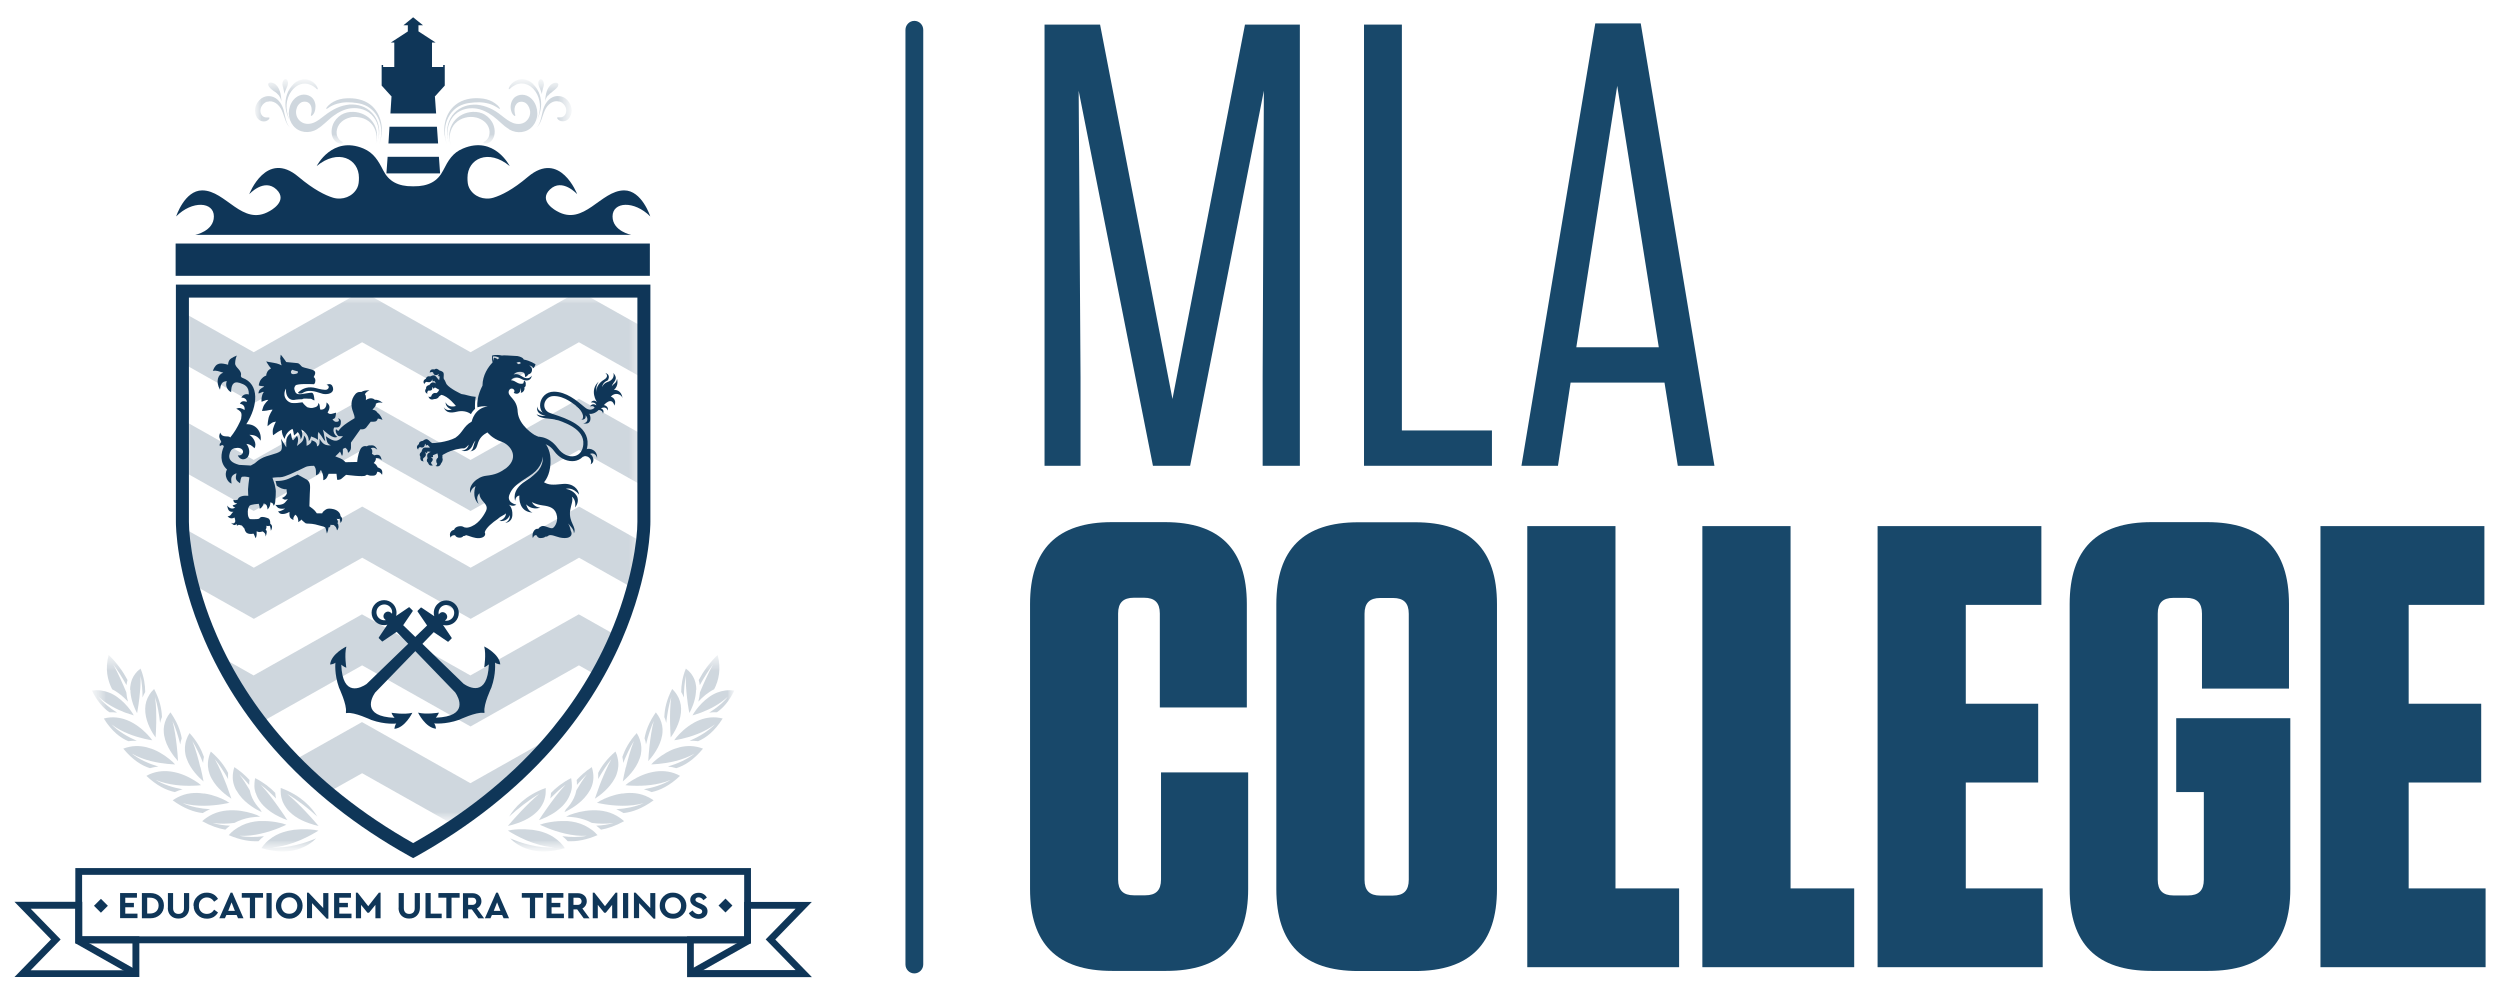 <svg xmlns="http://www.w3.org/2000/svg" width="177" height="70" viewBox="0 0 177 70" fill="none"><g clip-path="url(#clip0_250_25131)"><path d="M76.37 6.425L76.502 26.733V32.978H73.953V1.741H77.885L83.01 28.247L88.145 1.741H92.03V32.978H89.396V26.639L89.481 6.425L84.261 32.978H81.628L76.37 6.425Z" fill="#18486A"></path><path d="M99.253 1.741V30.476H105.629V32.978H96.572V1.741H99.253Z" fill="#18486A"></path><path d="M121.374 32.978H118.788L117.847 27.09H111.198L110.304 32.978H107.718L112.947 1.656H116.164L121.383 32.978H121.374ZM111.602 24.588H117.443L114.499 6.077L111.602 24.588Z" fill="#18486A"></path><path d="M88.37 54.688V62.937C88.37 66.821 86.451 68.74 82.567 68.74H78.73C74.845 68.74 72.927 66.821 72.927 62.937V42.77C72.927 38.885 74.845 36.967 78.73 36.967H82.473C86.357 36.967 88.276 38.885 88.276 42.77V50.088H82.116V43.438C82.116 42.676 81.758 42.319 80.996 42.319H80.282C79.52 42.319 79.162 42.676 79.162 43.438V62.269C79.162 63.031 79.52 63.388 80.282 63.388H81.081C81.843 63.388 82.2 63.031 82.2 62.269V54.688H88.361H88.37Z" fill="#18486A"></path><path d="M100.183 68.749H96.167C92.283 68.749 90.364 66.83 90.364 62.946V42.779C90.364 38.894 92.283 36.976 96.167 36.976H100.183C104.068 36.976 105.986 38.894 105.986 42.779V62.946C105.986 66.83 104.068 68.749 100.183 68.749ZM98.622 42.337H97.728C96.967 42.337 96.609 42.694 96.609 43.456V62.287C96.609 63.049 96.967 63.407 97.728 63.407H98.622C99.384 63.407 99.741 63.049 99.741 62.287V43.456C99.741 42.694 99.384 42.337 98.622 42.337Z" fill="#18486A"></path><path d="M114.376 37.248V62.899H118.881V68.477H108.131V37.248H114.376Z" fill="#18486A"></path><path d="M126.772 37.248V62.899H131.277V68.477H120.527V37.248H126.772Z" fill="#18486A"></path><path d="M144.529 37.248V42.826H139.178V49.824H144.303V55.402H139.178V62.899H144.623V68.477H132.933V37.248H144.529Z" fill="#18486A"></path><path d="M154.075 56.07V50.85H162.154V62.937C162.154 66.821 160.236 68.74 156.351 68.74H152.335C148.451 68.74 146.532 66.821 146.532 62.937V42.77C146.532 38.885 148.451 36.967 152.335 36.967H156.257C160.142 36.967 162.06 38.885 162.06 42.77V48.752H155.9V43.447C155.9 42.685 155.542 42.328 154.781 42.328H153.887C153.125 42.328 152.768 42.685 152.768 43.447V62.278C152.768 63.04 153.125 63.398 153.887 63.398H154.912C155.674 63.398 156.031 63.04 156.031 62.278V56.08H154.066L154.075 56.07Z" fill="#18486A"></path><path d="M175.895 37.248V42.826H170.534V49.824H175.669V55.402H170.534V62.899H175.98V68.477H164.289V37.248H175.895Z" fill="#18486A"></path><path d="M64.736 68.918C64.388 68.918 64.106 68.636 64.106 68.279V2.117C64.106 1.769 64.388 1.477 64.736 1.477C65.084 1.477 65.366 1.759 65.366 2.117V68.279C65.366 68.627 65.084 68.918 64.736 68.918Z" fill="#18486A"></path><path d="M49.123 66.783H53.167V64.338H56.328L54.211 66.51L56.328 68.683H49.123V66.774V66.783ZM52.688 63.858V66.303H48.644V69.182H57.484L54.889 66.52L57.475 63.858H52.688Z" fill="#0F3658"></path><path d="M52.922 66.355L48.755 68.711L48.996 69.136L53.163 66.78L52.922 66.355Z" fill="#0F3658"></path><path d="M4.289 66.51L2.173 64.338H5.333V66.783H9.377V68.693H2.173L4.289 66.52V66.51ZM1.025 63.849L3.612 66.51L1.025 69.172H9.866V66.294H5.822V63.849H1.025Z" fill="#0F3658"></path><path d="M5.585 66.365L5.344 66.79L9.501 69.145L9.742 68.72L5.585 66.365Z" fill="#0F3658"></path><path d="M53.168 66.784H5.333V61.46H53.168V66.784ZM5.813 66.294H52.688V61.939H5.813V66.294Z" fill="#0F3658"></path><path d="M7.146 63.637L6.653 64.129L7.145 64.621L7.638 64.129L7.146 63.637Z" fill="#0F3658"></path><path d="M51.364 63.62L50.871 64.112L51.363 64.604L51.855 64.112L51.364 63.62Z" fill="#0F3658"></path><path d="M8.502 65.005V63.228H9.696V63.557H8.869V63.924H9.48V64.234H8.869V64.686H9.734V65.005H8.502Z" fill="#0F3658"></path><path d="M10.045 65.006V63.228H10.628C10.91 63.228 11.145 63.303 11.333 63.473C11.521 63.642 11.606 63.849 11.606 64.112C11.606 64.376 11.521 64.582 11.333 64.761C11.145 64.93 10.92 65.015 10.637 65.015H10.054L10.045 65.006ZM10.412 64.677H10.628C10.807 64.677 10.957 64.62 11.061 64.526C11.174 64.423 11.23 64.281 11.23 64.112C11.23 63.943 11.174 63.802 11.07 63.708C10.967 63.614 10.816 63.557 10.637 63.557H10.421V64.677H10.412Z" fill="#0F3658"></path><path d="M11.888 64.272V63.228H12.255V64.3C12.255 64.432 12.293 64.526 12.359 64.601C12.434 64.677 12.528 64.705 12.641 64.705C12.754 64.705 12.857 64.667 12.923 64.601C12.998 64.526 13.026 64.432 13.026 64.3V63.228H13.393V64.272C13.393 64.507 13.318 64.686 13.177 64.827C13.036 64.968 12.857 65.034 12.631 65.034C12.406 65.034 12.227 64.968 12.086 64.827C11.945 64.686 11.879 64.498 11.879 64.272" fill="#0F3658"></path><path d="M13.694 64.122C13.694 63.868 13.779 63.651 13.976 63.463C14.165 63.285 14.39 63.191 14.644 63.2C14.814 63.2 14.964 63.237 15.105 63.313C15.246 63.388 15.35 63.501 15.434 63.642L15.162 63.84C15.03 63.642 14.861 63.538 14.654 63.538C14.484 63.538 14.353 63.595 14.24 63.708C14.127 63.821 14.08 63.962 14.08 64.131C14.08 64.3 14.136 64.442 14.24 64.545C14.353 64.658 14.484 64.705 14.654 64.705C14.87 64.705 15.039 64.601 15.162 64.404L15.434 64.601C15.359 64.743 15.246 64.846 15.114 64.931C14.973 65.006 14.823 65.043 14.654 65.043C14.39 65.043 14.165 64.959 13.986 64.78C13.798 64.601 13.704 64.376 13.713 64.122" fill="#0F3658"></path><path d="M16.854 65.015L16.751 64.78H16.027L15.923 65.015H15.528L16.328 63.2H16.45L17.24 65.015H16.845H16.854ZM16.629 64.488L16.394 63.886L16.159 64.488H16.629Z" fill="#0F3658"></path><path d="M17.692 65.006V63.557H17.118V63.228H18.623V63.557H18.059V65.006H17.692Z" fill="#0F3658"></path><path d="M19.234 63.228H18.867V65.006H19.234V63.228Z" fill="#0F3658"></path><path d="M19.535 64.122C19.535 63.868 19.619 63.651 19.808 63.463C19.996 63.275 20.221 63.191 20.475 63.2C20.729 63.2 20.955 63.285 21.143 63.463C21.331 63.651 21.425 63.868 21.425 64.122C21.425 64.376 21.341 64.592 21.143 64.78C20.955 64.959 20.729 65.053 20.475 65.043C20.221 65.043 19.996 64.959 19.808 64.78C19.619 64.592 19.525 64.376 19.535 64.122ZM21.049 64.122C21.049 63.952 20.993 63.811 20.889 63.698C20.776 63.586 20.645 63.529 20.485 63.529C20.325 63.529 20.184 63.586 20.071 63.689C19.968 63.802 19.911 63.943 19.911 64.112C19.911 64.282 19.968 64.423 20.071 64.536C20.174 64.648 20.316 64.695 20.485 64.695C20.654 64.695 20.786 64.639 20.889 64.536C21.002 64.423 21.049 64.282 21.049 64.112" fill="#0F3658"></path><path d="M22.883 63.228H23.25V65.043H23.127L22.093 63.943V65.006H21.735V63.2H21.848L22.883 64.291V63.228Z" fill="#0F3658"></path><path d="M23.654 65.006V63.228H24.849V63.557H24.021V63.924H24.632V64.234H24.021V64.686H24.886V65.006H23.654Z" fill="#0F3658"></path><path d="M26.823 63.2H26.946V65.015H26.579V64.065L26.127 64.62H26.015L25.563 64.065V65.015H25.196V63.2H25.319L26.071 64.159L26.823 63.2Z" fill="#0F3658"></path><path d="M28.225 64.272V63.228H28.592V64.3C28.592 64.432 28.63 64.526 28.695 64.601C28.771 64.677 28.865 64.705 28.978 64.705C29.09 64.705 29.194 64.667 29.26 64.601C29.335 64.526 29.363 64.432 29.363 64.3V63.228H29.73V64.272C29.73 64.507 29.655 64.686 29.514 64.827C29.373 64.968 29.194 65.034 28.968 65.034C28.742 65.034 28.564 64.968 28.423 64.827C28.282 64.686 28.216 64.498 28.216 64.272" fill="#0F3658"></path><path d="M30.125 65.006V63.228H30.492V64.686H31.272V65.006H30.125Z" fill="#0F3658"></path><path d="M31.601 65.006V63.557H31.037V63.228H32.542V63.557H31.968V65.006H31.601Z" fill="#0F3658"></path><path d="M34.282 65.016H33.868L33.407 64.385H33.144V65.016H32.777V63.238H33.445C33.633 63.238 33.784 63.294 33.906 63.398C34.028 63.501 34.085 63.642 34.085 63.812C34.085 63.924 34.056 64.019 34 64.113C33.944 64.197 33.868 64.272 33.765 64.32L34.273 65.016H34.282ZM33.144 63.558V64.066H33.445C33.53 64.066 33.596 64.037 33.643 64C33.69 63.953 33.718 63.887 33.718 63.812C33.718 63.736 33.69 63.67 33.643 63.623C33.596 63.576 33.53 63.558 33.445 63.558H33.144Z" fill="#0F3658"></path><path d="M35.655 65.015L35.552 64.78H34.828L34.724 65.015H34.329L35.129 63.2H35.251L36.041 65.015H35.646H35.655ZM35.429 64.488L35.194 63.886L34.959 64.488H35.429Z" fill="#0F3658"></path><path d="M37.518 65.006V63.557H36.944V63.228H38.449V63.557H37.885V65.006H37.518Z" fill="#0F3658"></path><path d="M38.693 65.006V63.228H39.888V63.557H39.051V63.924H39.672V64.234H39.051V64.686H39.925V65.006H38.693Z" fill="#0F3658"></path><path d="M41.74 65.016H41.326L40.865 64.385H40.602V65.016H40.235V63.238H40.903C41.091 63.238 41.242 63.294 41.364 63.398C41.486 63.501 41.543 63.642 41.543 63.812C41.543 63.924 41.514 64.019 41.458 64.113C41.402 64.197 41.326 64.272 41.232 64.32L41.74 65.016ZM40.602 63.558V64.066H40.903C40.988 64.066 41.054 64.037 41.101 64C41.148 63.953 41.176 63.887 41.176 63.812C41.176 63.736 41.148 63.67 41.101 63.623C41.054 63.576 40.988 63.558 40.903 63.558H40.602Z" fill="#0F3658"></path><path d="M43.584 63.2H43.707V65.015H43.34V64.065L42.889 64.62H42.776L42.324 64.065V65.015H41.967V63.2H42.08L42.832 64.159L43.584 63.2Z" fill="#0F3658"></path><path d="M44.477 63.228H44.11V65.006H44.477V63.228Z" fill="#0F3658"></path><path d="M46.039 63.228H46.396V65.043H46.274L45.249 63.943V65.006H44.882V63.2H45.004L46.039 64.291V63.228Z" fill="#0F3658"></path><path d="M46.707 64.122C46.707 63.868 46.791 63.651 46.979 63.463C47.167 63.275 47.393 63.191 47.647 63.2C47.901 63.2 48.127 63.285 48.315 63.463C48.503 63.651 48.597 63.868 48.597 64.122C48.597 64.376 48.513 64.592 48.315 64.78C48.127 64.959 47.901 65.053 47.647 65.043C47.393 65.043 47.167 64.959 46.979 64.78C46.791 64.592 46.697 64.376 46.707 64.122ZM48.221 64.122C48.221 63.952 48.164 63.811 48.061 63.698C47.948 63.586 47.816 63.529 47.657 63.529C47.497 63.529 47.356 63.586 47.243 63.689C47.139 63.802 47.083 63.943 47.083 64.112C47.083 64.282 47.139 64.423 47.243 64.536C47.346 64.648 47.487 64.695 47.657 64.695C47.826 64.695 47.958 64.639 48.061 64.536C48.174 64.423 48.221 64.282 48.221 64.112" fill="#0F3658"></path><path d="M48.775 64.649L49.029 64.46C49.152 64.63 49.302 64.724 49.462 64.724C49.537 64.724 49.603 64.705 49.65 64.667C49.697 64.63 49.716 64.583 49.716 64.526C49.716 64.479 49.697 64.442 49.669 64.413C49.641 64.385 49.575 64.348 49.49 64.31L49.302 64.225C49.011 64.094 48.869 63.924 48.869 63.717C48.869 63.567 48.926 63.445 49.039 63.351C49.152 63.257 49.293 63.209 49.462 63.209C49.594 63.209 49.716 63.238 49.81 63.303C49.913 63.36 49.989 63.445 50.045 63.548L49.801 63.736C49.706 63.595 49.594 63.529 49.462 63.529C49.396 63.529 49.34 63.548 49.302 63.576C49.264 63.605 49.236 63.652 49.236 63.699C49.236 63.746 49.255 63.783 49.283 63.812C49.312 63.84 49.368 63.868 49.443 63.906L49.65 63.99C49.801 64.056 49.913 64.131 49.989 64.216C50.054 64.291 50.092 64.395 50.092 64.517C50.092 64.677 50.036 64.808 49.913 64.903C49.801 64.997 49.65 65.053 49.462 65.053C49.312 65.053 49.18 65.015 49.057 64.95C48.935 64.884 48.841 64.78 48.775 64.658" fill="#0F3658"></path><g opacity="0.2"><mask id="mask0_250_25131" style="mask-type:luminance" maskUnits="userSpaceOnUse" x="6" y="46" width="47" height="15"><path d="M52.002 46.372H6.509V60.275H52.002V46.372Z" fill="white"></path></mask><g mask="url(#mask0_250_25131)"><mask id="mask1_250_25131" style="mask-type:luminance" maskUnits="userSpaceOnUse" x="6" y="46" width="47" height="15"><path d="M52.002 46.372H6.509V60.275H52.002V46.372Z" fill="white"></path></mask><g mask="url(#mask1_250_25131)"><path d="M9.057 49.664C9.001 49.458 8.963 49.241 8.944 49.015C8.671 48.366 8.352 47.651 8.022 47.05C8.333 47.454 8.662 47.981 8.954 48.508C8.972 48.385 8.991 48.272 9.029 48.15C8.728 47.576 8.305 46.956 7.693 46.372C7.43 47.35 7.609 48.16 7.938 48.799C8.163 48.912 8.37 49.053 8.558 49.203C8.737 49.345 8.897 49.505 9.048 49.664" fill="#0F3658"></path><path d="M8.277 50.445C7.797 50.144 7.299 49.758 6.96 49.316C7.525 49.852 8.258 50.219 8.822 50.435C8.851 50.445 8.879 50.454 8.898 50.464C9.133 50.548 9.34 50.614 9.471 50.652C9.434 50.595 9.396 50.529 9.368 50.473C9.321 50.407 9.264 50.323 9.208 50.247C8.992 49.965 8.691 49.627 8.305 49.354C8.126 49.222 7.938 49.119 7.722 49.034C7.365 48.893 6.96 48.827 6.509 48.893C6.876 49.655 7.318 50.134 7.741 50.426C7.929 50.426 8.108 50.426 8.277 50.454" fill="#0F3658"></path><path d="M9.237 48.856C9.237 48.903 9.237 48.95 9.237 48.997C9.284 49.636 9.556 50.219 9.707 50.492C9.707 50.473 9.707 50.455 9.716 50.436C9.735 50.342 9.754 50.229 9.773 50.097C9.801 49.937 9.829 49.758 9.848 49.561C9.848 49.514 9.857 49.467 9.867 49.41C9.923 48.921 9.97 48.357 9.951 47.858C10.045 48.31 10.092 48.865 10.092 49.382C10.139 49.251 10.205 49.119 10.28 48.997C10.28 48.526 10.205 47.962 9.951 47.332C9.65 47.557 9.462 47.821 9.349 48.094C9.284 48.254 9.246 48.423 9.227 48.592C9.218 48.686 9.208 48.771 9.218 48.865" fill="#0F3658"></path><path d="M9.688 52.449C9.067 52.185 8.371 51.781 7.891 51.282C8.634 51.856 9.584 52.157 10.233 52.308C10.459 52.364 10.647 52.392 10.779 52.411C10.732 52.355 10.684 52.289 10.637 52.223C10.384 51.922 9.951 51.489 9.396 51.179C9.377 51.17 9.358 51.16 9.33 51.141C8.888 50.906 8.38 50.756 7.807 50.793C7.656 50.803 7.506 50.831 7.346 50.869C7.91 51.772 8.521 52.242 9.086 52.477C9.293 52.449 9.49 52.439 9.688 52.449Z" fill="#0F3658"></path><path d="M11.465 50.746C11.447 50.191 11.305 49.523 10.91 48.78C10.769 48.912 10.656 49.053 10.572 49.194C10.374 49.504 10.29 49.834 10.28 50.163C10.28 50.257 10.28 50.36 10.29 50.454C10.365 51.216 10.788 51.903 11.014 52.213C11.033 51.997 11.052 51.621 11.061 51.188C11.07 50.614 11.061 49.937 10.976 49.354C11.146 49.88 11.268 50.586 11.334 51.188C11.362 51.038 11.409 50.887 11.475 50.746" fill="#0F3658"></path><path d="M11.193 54.264C10.553 54.076 9.848 53.766 9.33 53.352C10.168 53.841 11.193 54.02 11.87 54.085C12.086 54.104 12.274 54.114 12.396 54.123C12.34 54.066 12.284 54.01 12.227 53.944C11.936 53.681 11.465 53.314 10.882 53.069C10.835 53.051 10.779 53.032 10.732 53.013C10.262 52.844 9.735 52.759 9.18 52.872C9.029 52.9 8.879 52.947 8.729 53.004C9.387 53.803 10.036 54.208 10.619 54.386C10.816 54.33 11.005 54.292 11.202 54.273" fill="#0F3658"></path><path d="M12.189 51C12.415 51.479 12.622 52.119 12.763 52.702C12.782 52.561 12.81 52.411 12.867 52.27C12.773 51.724 12.537 51.103 12.067 50.435C11.945 50.586 11.851 50.736 11.776 50.887C11.625 51.216 11.569 51.536 11.597 51.856C11.597 51.931 11.616 52.006 11.625 52.081C11.766 52.89 12.331 53.586 12.603 53.887C12.594 53.662 12.566 53.285 12.519 52.843C12.453 52.26 12.359 51.583 12.199 51" fill="#0F3658"></path><path d="M12.933 55.882C12.284 55.769 11.569 55.553 11.024 55.214C11.945 55.609 13.018 55.656 13.704 55.628C13.92 55.628 14.099 55.609 14.231 55.59C14.165 55.543 14.099 55.487 14.033 55.43C13.704 55.205 13.196 54.894 12.585 54.725C12.547 54.716 12.51 54.706 12.472 54.697C11.945 54.565 11.353 54.537 10.751 54.753C10.619 54.8 10.488 54.857 10.365 54.932C11.099 55.628 11.785 55.957 12.378 56.079C12.557 55.995 12.745 55.929 12.923 55.882" fill="#0F3658"></path><path d="M14.183 54.32C14.042 53.737 13.854 53.041 13.619 52.467C13.892 52.9 14.164 53.483 14.381 54.019C14.381 53.878 14.409 53.737 14.437 53.587C14.258 53.069 13.957 52.486 13.421 51.903C13.327 52.054 13.252 52.204 13.205 52.355C13.073 52.721 13.064 53.088 13.13 53.417C13.149 53.511 13.177 53.615 13.214 53.709C13.478 54.471 14.108 55.073 14.409 55.327C14.371 55.111 14.296 54.734 14.193 54.311" fill="#0F3658"></path><path d="M14.87 57.293C14.221 57.255 13.507 57.123 12.933 56.86C13.93 57.151 15.04 57.048 15.736 56.935C15.943 56.898 16.121 56.869 16.244 56.841C16.168 56.803 16.093 56.756 16.018 56.7C15.66 56.512 15.115 56.277 14.485 56.183H14.409C13.826 56.089 13.178 56.136 12.566 56.456C12.453 56.512 12.34 56.587 12.227 56.662C13.036 57.255 13.751 57.499 14.353 57.565C14.522 57.462 14.692 57.368 14.87 57.293Z" fill="#0F3658"></path><path d="M16.036 55.571C15.81 54.997 15.528 54.311 15.208 53.746C15.528 54.132 15.867 54.649 16.149 55.157C16.139 55.016 16.149 54.866 16.149 54.725C15.904 54.236 15.519 53.718 14.926 53.21C14.86 53.361 14.804 53.502 14.776 53.652C14.672 54.076 14.719 54.461 14.841 54.809C14.879 54.913 14.926 55.026 14.982 55.12C15.359 55.825 16.045 56.333 16.384 56.549C16.309 56.333 16.186 55.976 16.036 55.571Z" fill="#0F3658"></path><path d="M16.29 58.459C15.857 58.44 15.434 58.384 15.057 58.261C15.575 58.346 16.111 58.327 16.6 58.261C16.948 58.073 17.324 57.951 17.7 57.885C17.935 57.847 18.171 57.829 18.406 57.819H18.424C18.34 57.782 18.255 57.744 18.171 57.697C17.785 57.556 17.211 57.387 16.572 57.368H16.544C15.904 57.349 15.217 57.471 14.597 57.913C14.503 57.979 14.409 58.054 14.315 58.139C14.926 58.478 15.471 58.656 15.951 58.741C16.064 58.638 16.177 58.534 16.299 58.45" fill="#0F3658"></path><path d="M16.742 55.957C16.808 56.07 16.873 56.183 16.949 56.286C17.428 56.926 18.162 57.33 18.529 57.5C18.501 57.443 18.463 57.377 18.425 57.302C18.2 57.067 18.002 56.804 17.861 56.503C17.776 56.324 17.72 56.145 17.682 55.948C17.457 55.562 17.203 55.167 16.939 54.819C17.165 55.035 17.41 55.299 17.645 55.571C17.645 55.459 17.645 55.346 17.664 55.223C17.381 54.913 17.033 54.603 16.591 54.311C16.544 54.452 16.516 54.593 16.497 54.734C16.431 55.205 16.535 55.609 16.733 55.967" fill="#0F3658"></path><path d="M18.294 59.569C18.416 59.428 18.548 59.315 18.689 59.202C18.105 59.277 17.485 59.287 16.949 59.174C17.983 59.23 19.046 58.901 19.733 58.628C19.958 58.534 20.146 58.449 20.278 58.393C20.184 58.365 20.09 58.337 19.996 58.299C19.733 58.233 19.375 58.167 18.98 58.139C18.905 58.139 18.82 58.139 18.736 58.13C18.623 58.13 18.51 58.13 18.397 58.13C18.378 58.13 18.36 58.13 18.341 58.13C17.936 58.158 17.513 58.252 17.118 58.44C16.93 58.534 16.742 58.647 16.563 58.779C16.441 58.873 16.328 58.976 16.224 59.099L16.196 59.127C17.024 59.484 17.72 59.588 18.294 59.559" fill="#0F3658"></path><path d="M18.105 56.136C18.171 56.352 18.274 56.55 18.396 56.728C18.472 56.841 18.566 56.954 18.66 57.048C18.716 57.104 18.763 57.151 18.82 57.199C18.914 57.283 19.017 57.368 19.121 57.443C19.581 57.772 20.07 57.97 20.343 58.064C20.221 57.876 20.033 57.584 19.788 57.245C19.412 56.709 18.933 56.06 18.462 55.562C18.81 55.816 19.186 56.173 19.544 56.531C19.516 56.408 19.497 56.277 19.487 56.136C19.139 55.769 18.678 55.402 18.067 55.092C18.067 55.12 18.058 55.148 18.048 55.176C18.02 55.346 18.011 55.505 18.011 55.656C18.011 55.825 18.048 55.985 18.095 56.136" fill="#0F3658"></path><path d="M22.215 58.751C22.084 58.732 21.933 58.722 21.773 58.713C21.482 58.704 21.153 58.713 20.805 58.751C20.664 58.77 20.523 58.798 20.381 58.826C20.278 58.854 20.174 58.882 20.071 58.911C19.714 59.023 19.375 59.193 19.065 59.447C18.905 59.569 18.754 59.72 18.623 59.889C18.585 59.936 18.547 59.992 18.51 60.049C20.645 60.67 21.83 59.917 22.385 59.353C21.632 59.691 20.334 60.077 19.281 59.992C20.682 59.908 22.055 59.118 22.545 58.807C22.451 58.788 22.347 58.77 22.234 58.751" fill="#0F3658"></path><path d="M19.874 55.788C19.874 55.882 19.874 55.966 19.874 56.051C19.874 56.324 19.94 56.568 20.024 56.785C20.09 56.935 20.175 57.076 20.269 57.208C20.335 57.302 20.41 57.387 20.485 57.462C20.617 57.594 20.758 57.706 20.909 57.81C21.21 58.017 21.548 58.167 21.84 58.271C22.122 58.374 22.376 58.44 22.555 58.478C22.188 58.045 21.219 56.944 20.335 56.211C21.031 56.606 21.896 57.293 22.46 57.81C22.084 57.189 21.332 56.314 19.874 55.788Z" fill="#0F3658"></path><path d="M49.443 49.664C49.5 49.458 49.537 49.241 49.556 49.015C49.829 48.366 50.149 47.651 50.478 47.05C50.168 47.454 49.838 47.981 49.547 48.508C49.528 48.385 49.509 48.272 49.472 48.15C49.773 47.576 50.196 46.956 50.807 46.372C51.071 47.35 50.892 48.16 50.563 48.799C50.337 48.912 50.13 49.053 49.942 49.203C49.763 49.345 49.603 49.505 49.453 49.664" fill="#0F3658"></path><path d="M50.224 50.445C50.703 50.144 51.202 49.758 51.541 49.316C50.976 49.852 50.243 50.219 49.678 50.435C49.65 50.445 49.622 50.454 49.603 50.464C49.368 50.548 49.161 50.614 49.029 50.652C49.067 50.595 49.105 50.529 49.133 50.473C49.18 50.407 49.236 50.323 49.293 50.247C49.509 49.965 49.81 49.627 50.196 49.354C50.374 49.222 50.562 49.119 50.779 49.034C51.136 48.893 51.541 48.827 51.992 48.893C51.625 49.655 51.183 50.134 50.76 50.426C50.572 50.426 50.393 50.426 50.224 50.454" fill="#0F3658"></path><path d="M49.274 48.856C49.274 48.903 49.274 48.95 49.274 48.997C49.227 49.636 48.955 50.219 48.804 50.492V50.436C48.776 50.342 48.757 50.229 48.738 50.097C48.71 49.937 48.682 49.758 48.663 49.561C48.663 49.514 48.654 49.467 48.644 49.41C48.588 48.921 48.541 48.357 48.56 47.858C48.466 48.31 48.419 48.865 48.419 49.382C48.371 49.251 48.306 49.119 48.23 48.997C48.23 48.526 48.306 47.962 48.56 47.332C48.861 47.557 49.049 47.821 49.162 48.094C49.227 48.254 49.265 48.423 49.284 48.592C49.293 48.686 49.303 48.771 49.293 48.865" fill="#0F3658"></path><path d="M48.822 52.449C49.443 52.185 50.139 51.781 50.619 51.282C49.876 51.856 48.926 52.157 48.277 52.308C48.051 52.364 47.863 52.392 47.731 52.411C47.779 52.355 47.825 52.289 47.873 52.223C48.127 51.922 48.559 51.489 49.114 51.179C49.133 51.17 49.152 51.16 49.18 51.141C49.622 50.906 50.13 50.756 50.703 50.793C50.854 50.803 51.004 50.831 51.164 50.869C50.6 51.772 49.989 52.242 49.424 52.477C49.218 52.449 49.02 52.439 48.822 52.449Z" fill="#0F3658"></path><path d="M47.036 50.746C47.055 50.191 47.196 49.523 47.591 48.78C47.732 48.912 47.845 49.053 47.929 49.194C48.127 49.504 48.211 49.834 48.221 50.163C48.221 50.257 48.221 50.36 48.211 50.454C48.136 51.216 47.713 51.903 47.487 52.213C47.468 51.997 47.45 51.621 47.44 51.188C47.431 50.614 47.44 49.937 47.525 49.354C47.355 49.88 47.233 50.586 47.167 51.188C47.139 51.038 47.092 50.887 47.026 50.746" fill="#0F3658"></path><path d="M47.308 54.264C47.948 54.076 48.653 53.766 49.171 53.352C48.334 53.841 47.308 54.02 46.631 54.085C46.415 54.104 46.227 54.114 46.105 54.123C46.161 54.066 46.217 54.01 46.274 53.944C46.565 53.681 47.036 53.314 47.619 53.069C47.666 53.051 47.722 53.032 47.769 53.013C48.239 52.844 48.766 52.759 49.321 52.872C49.471 52.9 49.622 52.947 49.773 53.004C49.114 53.803 48.465 54.208 47.882 54.386C47.685 54.33 47.496 54.292 47.299 54.273" fill="#0F3658"></path><path d="M46.311 51C46.085 51.48 45.878 52.12 45.737 52.703C45.718 52.562 45.69 52.411 45.634 52.27C45.728 51.724 45.963 51.104 46.433 50.436C46.556 50.586 46.65 50.737 46.725 50.887C46.875 51.217 46.932 51.536 46.904 51.856C46.904 51.931 46.885 52.007 46.875 52.082C46.734 52.891 46.17 53.587 45.897 53.888C45.907 53.662 45.935 53.286 45.982 52.844C46.048 52.261 46.142 51.583 46.302 51" fill="#0F3658"></path><path d="M45.578 55.882C46.227 55.769 46.942 55.553 47.487 55.214C46.566 55.609 45.493 55.656 44.807 55.628C44.591 55.628 44.412 55.609 44.28 55.59C44.346 55.543 44.412 55.487 44.478 55.43C44.807 55.205 45.315 54.894 45.926 54.725C45.964 54.716 46.001 54.706 46.039 54.697C46.566 54.565 47.158 54.537 47.76 54.753C47.892 54.8 48.023 54.857 48.146 54.932C47.412 55.628 46.726 55.957 46.133 56.079C45.954 55.995 45.766 55.929 45.588 55.882" fill="#0F3658"></path><path d="M44.317 54.32C44.459 53.737 44.647 53.041 44.882 52.467C44.609 52.9 44.336 53.483 44.12 54.019C44.12 53.878 44.092 53.737 44.063 53.587C44.242 53.069 44.543 52.486 45.079 51.903C45.173 52.054 45.248 52.204 45.296 52.355C45.427 52.721 45.437 53.088 45.371 53.417C45.352 53.511 45.324 53.615 45.286 53.709C45.023 54.471 44.393 55.073 44.092 55.327C44.129 55.111 44.205 54.734 44.308 54.311" fill="#0F3658"></path><path d="M43.631 57.293C44.28 57.255 44.995 57.123 45.568 56.86C44.572 57.151 43.462 57.048 42.766 56.935C42.559 56.898 42.38 56.869 42.258 56.841C42.333 56.803 42.408 56.756 42.483 56.7C42.841 56.512 43.386 56.277 44.017 56.183H44.092C44.675 56.089 45.324 56.136 45.935 56.456C46.048 56.512 46.161 56.587 46.274 56.662C45.465 57.255 44.75 57.499 44.148 57.565C43.979 57.462 43.81 57.368 43.631 57.293Z" fill="#0F3658"></path><path d="M42.464 55.571C42.69 54.997 42.972 54.311 43.292 53.746C42.972 54.132 42.633 54.649 42.351 55.157C42.361 55.016 42.351 54.866 42.351 54.725C42.596 54.236 42.981 53.718 43.574 53.21C43.649 53.361 43.696 53.502 43.724 53.652C43.828 54.076 43.781 54.461 43.659 54.809C43.621 54.913 43.574 55.026 43.518 55.12C43.141 55.825 42.455 56.333 42.116 56.549C42.191 56.333 42.314 55.976 42.464 55.571Z" fill="#0F3658"></path><path d="M42.211 58.459C42.644 58.44 43.067 58.384 43.443 58.261C42.926 58.346 42.39 58.327 41.901 58.261C41.553 58.073 41.177 57.951 40.8 57.885C40.565 57.847 40.33 57.829 40.095 57.819H40.076C40.161 57.782 40.245 57.744 40.33 57.697C40.716 57.556 41.289 57.387 41.929 57.368H41.957C42.597 57.349 43.283 57.471 43.904 57.913C43.998 57.979 44.092 58.054 44.186 58.139C43.575 58.478 43.029 58.656 42.55 58.741C42.437 58.638 42.324 58.534 42.202 58.45" fill="#0F3658"></path><path d="M41.759 55.957C41.693 56.07 41.628 56.183 41.543 56.286C41.063 56.926 40.33 57.33 39.963 57.5C39.991 57.443 40.029 57.377 40.066 57.302C40.292 57.067 40.49 56.804 40.631 56.503C40.715 56.324 40.772 56.145 40.809 55.948C41.035 55.562 41.289 55.167 41.552 54.819C41.327 55.035 41.082 55.299 40.847 55.571C40.847 55.459 40.847 55.346 40.828 55.223C41.11 54.913 41.458 54.603 41.9 54.311C41.947 54.452 41.976 54.593 41.994 54.734C42.06 55.205 41.957 55.609 41.759 55.967" fill="#0F3658"></path><path d="M40.207 59.569C40.085 59.428 39.953 59.315 39.812 59.202C40.395 59.277 41.016 59.287 41.552 59.174C40.517 59.23 39.455 58.901 38.768 58.628C38.542 58.534 38.354 58.449 38.223 58.393C38.317 58.365 38.411 58.337 38.505 58.299C38.768 58.233 39.126 58.167 39.521 58.139C39.596 58.139 39.681 58.139 39.765 58.13C39.878 58.13 39.991 58.13 40.104 58.13C40.123 58.13 40.141 58.13 40.16 58.13C40.565 58.158 40.988 58.252 41.383 58.44C41.571 58.534 41.759 58.647 41.938 58.779C42.06 58.873 42.173 58.976 42.276 59.099L42.304 59.127C41.477 59.484 40.781 59.588 40.207 59.559" fill="#0F3658"></path><path d="M40.396 56.136C40.33 56.352 40.226 56.55 40.104 56.728C40.02 56.841 39.935 56.954 39.841 57.048C39.784 57.104 39.737 57.151 39.681 57.199C39.587 57.283 39.483 57.368 39.38 57.443C38.919 57.772 38.43 57.97 38.157 58.064C38.279 57.876 38.468 57.584 38.712 57.245C39.088 56.709 39.568 56.06 40.038 55.562C39.69 55.816 39.314 56.173 38.957 56.531C38.985 56.408 39.004 56.277 39.013 56.136C39.361 55.769 39.822 55.402 40.433 55.092C40.433 55.12 40.443 55.148 40.452 55.176C40.48 55.346 40.49 55.505 40.49 55.656C40.49 55.825 40.452 55.985 40.405 56.136" fill="#0F3658"></path><path d="M36.285 58.751C36.417 58.732 36.567 58.722 36.727 58.713C37.019 58.704 37.348 58.713 37.696 58.751C37.837 58.77 37.978 58.798 38.119 58.826C38.223 58.854 38.326 58.882 38.43 58.911C38.787 59.023 39.126 59.193 39.436 59.447C39.596 59.569 39.746 59.72 39.878 59.889C39.916 59.936 39.953 59.992 39.991 60.049C37.856 60.67 36.671 59.917 36.116 59.353C36.868 59.691 38.166 60.077 39.22 59.992C37.818 59.908 36.445 59.118 35.956 58.807C36.05 58.788 36.154 58.77 36.266 58.751" fill="#0F3658"></path><path d="M38.636 55.788C38.636 55.882 38.636 55.966 38.636 56.051C38.636 56.324 38.571 56.568 38.486 56.785C38.42 56.935 38.336 57.076 38.242 57.208C38.176 57.302 38.1 57.387 38.025 57.462C37.894 57.594 37.752 57.706 37.602 57.81C37.301 58.017 36.962 58.167 36.671 58.271C36.389 58.374 36.135 58.44 35.956 58.478C36.323 58.045 37.292 56.944 38.176 56.211C37.48 56.606 36.614 57.293 36.05 57.81C36.426 57.189 37.179 56.314 38.636 55.788Z" fill="#0F3658"></path></g></g></g><g opacity="0.2"><mask id="mask2_250_25131" style="mask-type:luminance" maskUnits="userSpaceOnUse" x="12" y="20" width="34" height="39"><path d="M45.643 20.609H12.97V58.346H45.643V20.609Z" fill="white"></path></mask><g mask="url(#mask2_250_25131)"><mask id="mask3_250_25131" style="mask-type:luminance" maskUnits="userSpaceOnUse" x="12" y="20" width="34" height="39"><path d="M45.643 20.609H12.97V58.346H45.643V20.609Z" fill="white"></path></mask><g mask="url(#mask3_250_25131)"><path d="M45.643 23.224V26.846L40.988 24.231L33.313 28.548L25.639 24.231L17.964 28.548L12.97 25.736V22.124L17.964 24.936L25.639 20.609L33.313 24.936L40.988 20.609L45.643 23.224Z" fill="#0F3658"></path><path d="M45.643 30.862V34.474L40.988 31.859L33.313 36.176L25.639 31.859L17.964 36.176L12.97 33.364V29.752L17.964 32.565L25.639 28.238L33.313 32.565L40.988 28.238L45.643 30.862Z" fill="#0F3658"></path><path d="M45.511 38.415C45.398 39.243 45.201 40.353 44.834 41.651L40.997 39.487L33.322 43.814L25.647 39.487L17.973 43.814L13.731 41.425C13.233 39.6 13.063 38.18 13.007 37.399L17.973 40.193L25.647 35.866L33.322 40.193L40.997 35.866L45.511 38.406V38.415Z" fill="#0F3658"></path><path d="M43.631 44.981C43.236 45.884 42.765 46.824 42.201 47.793L40.988 47.107L33.313 51.433L25.639 47.107L18.613 51.066C17.419 49.524 16.469 48.01 15.726 46.561L17.955 47.821L25.629 43.495L33.304 47.821L40.978 43.495L43.612 44.981H43.631Z" fill="#0F3658"></path><path d="M39.05 52.214C37.244 54.312 34.949 56.4 32.034 58.347L25.638 54.744L23.409 55.995C22.525 55.252 21.707 54.509 20.964 53.747L25.629 51.123L33.303 55.45L39.041 52.214H39.05Z" fill="#0F3658"></path></g></g></g><path fill-rule="evenodd" clip-rule="evenodd" d="M31.489 6.058L30.774 6.848H30.793L30.849 7.639L30.878 8.034H27.642L27.718 6.848H27.736L27.021 6.058V4.6H27.125V4.742H27.915V3.011H27.67L28.884 2.221H28.874V1.788H28.564L29.25 1.224L29.947 1.788H29.627V2.221L30.84 3.011H30.586V4.742H31.376V4.6H31.489V6.058Z" fill="#0F3658"></path><path fill-rule="evenodd" clip-rule="evenodd" d="M31.018 10.159H27.501L27.576 8.974H30.934L31.018 10.159Z" fill="#0F3658"></path><path fill-rule="evenodd" clip-rule="evenodd" d="M31.159 12.275H27.359L27.444 11.1H31.074L31.159 12.275Z" fill="#0F3658"></path><path fill-rule="evenodd" clip-rule="evenodd" d="M31.291 14.401H27.219L27.266 13.668L27.294 13.226H31.216L31.235 13.451L31.291 14.401Z" fill="#0F3658"></path><path d="M40.508 32.649C40.611 32.649 40.715 32.639 40.809 32.611C41.27 32.48 41.552 32.075 41.599 31.492C41.703 30.156 40.113 29.63 39.163 29.319C39.097 29.3 39.032 29.272 38.975 29.253C38.599 29.131 38.505 28.83 38.542 28.595C38.589 28.331 38.815 28.04 39.21 28.04C39.981 28.04 40.621 28.585 41.195 29.065C41.42 29.253 41.646 29.328 41.872 29.3C42.229 29.253 42.436 28.962 42.446 28.952L42.201 28.774C42.201 28.774 42.05 28.971 41.834 28.999C41.693 29.018 41.543 28.962 41.392 28.83C40.809 28.341 40.094 27.739 39.22 27.73C38.646 27.73 38.317 28.153 38.251 28.538C38.176 28.99 38.42 29.376 38.881 29.535C38.937 29.554 39.003 29.573 39.069 29.601C39.991 29.902 41.392 30.363 41.298 31.464C41.261 31.915 41.044 32.188 40.715 32.282C40.301 32.395 39.812 32.169 39.492 31.727C38.796 30.768 37.903 30.918 37.865 30.927L37.912 31.454C37.912 31.454 38.665 31.144 39.238 31.943C39.558 32.386 40.047 32.649 40.508 32.649Z" fill="#0F3658"></path><path d="M42.201 29.066C42.455 28.953 42.69 29.122 42.69 29.291C42.831 28.991 42.54 28.915 42.54 28.915C42.54 28.915 42.897 28.699 43.038 29.066C43.104 28.736 42.756 28.68 42.756 28.68C42.756 28.68 43.311 28.022 43.499 28.718C43.697 28.294 43.32 28.087 43.245 28.087C43.527 27.739 43.988 27.899 44.073 28.182C44.007 27.655 43.603 27.58 43.462 27.608C43.838 27.297 43.687 26.827 43.687 26.827C43.612 27.175 43.499 27.1 43.311 27.354C43.396 27.015 43.838 26.884 43.424 26.404C43.518 26.686 43.339 26.94 43.019 27.043C42.69 27.156 42.634 27.41 42.634 27.41C42.634 27.41 42.634 27.081 43.029 26.93C43.029 26.93 43.292 26.554 42.86 26.404C43.095 26.601 42.935 26.79 42.737 26.902C42.465 27.053 42.182 27.42 42.239 27.739C42.239 27.739 42.126 27.401 42.389 27.015C41.703 27.636 42.248 28.454 42.276 28.483C42.032 28.219 41.834 28.492 41.834 28.492C41.834 28.492 42.182 28.445 42.22 28.699C42.22 28.699 41.966 28.483 41.769 28.774C42.135 28.68 42.117 28.981 42.117 28.981L42.22 29.066H42.201Z" fill="#0F3658"></path><path d="M39.53 29.761C38.984 29.573 38.251 29.714 37.987 29.328C38.335 29.507 38.636 29.432 38.636 29.432C38.636 29.432 37.912 29.375 38.034 28.773C38.044 29.056 38.373 29.197 38.467 29.215C38.617 29.413 39.379 29.526 39.53 29.761Z" fill="#0F3658"></path><path d="M30.144 26.827C30.182 26.695 30.276 26.61 30.473 26.648C30.539 26.61 30.699 26.535 30.803 26.601C30.906 26.667 31 26.855 31.094 26.911C31.094 26.911 31.132 26.695 31.132 26.657C31.075 26.657 31 26.601 31 26.601C31 26.601 31.094 26.554 31.066 26.488C30.718 26.704 30.662 26.366 30.662 26.366C30.662 26.366 30.53 26.291 30.426 26.394C30.426 26.309 30.455 26.093 30.756 26.159C30.869 26.074 30.962 26.093 31.122 26.234C31.198 26.253 31.367 26.3 31.405 26.413C31.442 26.526 31.386 26.733 31.423 26.836C31.499 26.911 31.517 26.996 31.611 27.194C31.847 27.523 32.674 27.899 32.674 27.899C32.975 27.927 33.257 28.068 33.681 28.096C33.634 28.266 33.615 28.84 33.634 28.943C33.53 29.037 33.427 29.159 33.342 29.319C33.088 29.122 32.712 29.056 32.336 29.15C31.959 29.244 31.564 29.263 31.414 28.821C31.452 28.896 31.63 29.131 31.988 28.99C31.894 28.981 31.536 28.811 31.546 28.482C31.602 28.595 31.79 28.887 32.279 28.745C32.279 28.745 31.734 28.031 31.235 27.955C31.235 27.955 31.179 28.012 31.075 28.078C31.057 28.125 31 28.247 30.737 28.256C30.389 28.388 30.332 28.059 30.332 28.059C30.332 28.059 30.389 28.162 30.539 28.059C30.539 27.955 30.69 27.767 30.878 27.833C31 27.805 31.094 27.607 31.094 27.607V27.589C31.019 27.57 30.84 27.438 30.784 27.429C30.765 27.476 30.68 27.523 30.68 27.523C30.68 27.523 30.671 27.419 30.596 27.419C30.671 27.72 30.323 27.654 30.323 27.654C30.323 27.654 30.201 27.758 30.267 27.88C30.182 27.852 30.003 27.72 30.172 27.494C30.135 27.363 30.314 27.25 30.389 27.269C30.436 27.203 30.53 27.062 30.652 27.071C30.718 27.071 30.793 27.109 30.869 27.146C30.821 27.071 30.765 26.977 30.746 26.958C30.709 26.996 30.614 26.996 30.614 26.996C30.614 26.996 30.652 26.902 30.596 26.864C30.52 27.165 30.21 27.034 30.21 27.034C30.21 27.034 30.06 27.062 30.05 27.203C29.994 27.137 29.9 26.94 30.144 26.817" fill="#0F3658"></path><path d="M40.772 28.718C41.392 29.207 41.364 29.715 41.129 29.705C41.468 29.752 41.496 29.517 41.449 29.395C41.712 29.649 41.571 29.968 41.289 29.968C41.919 30.138 41.891 29.423 41.646 29.207C41.326 28.953 40.772 28.718 40.772 28.718Z" fill="#0F3658"></path><path d="M41.242 32.367C41.496 32.151 41.985 32.452 41.816 32.875C42.192 32.678 41.948 32.188 41.76 32.141C42.079 31.982 42.333 32.348 42.258 32.546C42.39 31.916 41.797 31.671 41.477 31.812C41.308 31.963 41.242 32.367 41.242 32.367Z" fill="#0F3658"></path><path d="M29.608 31.85C29.589 31.709 29.74 31.652 29.74 31.652C29.74 31.652 30.041 31.822 30.097 31.417C30.163 31.445 30.144 31.549 30.144 31.549C30.144 31.549 30.238 31.53 30.266 31.492C30.295 31.511 30.445 31.68 30.445 31.68C30.332 31.718 30.135 31.662 30.022 31.699C29.909 31.737 29.862 31.897 29.843 31.981C29.683 32.113 29.693 32.235 29.768 32.348C29.721 32.565 29.853 32.63 29.853 32.63C29.909 32.659 29.965 32.668 30.003 32.668C29.9 32.574 29.975 32.433 29.975 32.433C29.975 32.433 30.276 32.273 30.097 32.029C30.163 32.01 30.21 32.094 30.21 32.094C30.21 32.094 30.266 32.019 30.266 31.963C30.295 31.963 30.398 31.981 30.492 31.991C30.417 32.029 30.342 32.066 30.295 32.113C30.21 32.198 30.248 32.367 30.276 32.442C30.21 32.489 30.182 32.687 30.304 32.753C30.379 33.026 30.596 32.969 30.661 32.931C30.52 32.894 30.52 32.743 30.52 32.743C30.52 32.743 30.793 32.508 30.52 32.377C30.567 32.329 30.652 32.377 30.652 32.377C30.652 32.377 30.671 32.282 30.643 32.235C30.68 32.207 30.897 32.151 30.962 32.094C30.962 32.094 31.056 32.311 31 32.414C30.831 32.518 30.878 32.762 30.953 32.819C30.925 33.007 30.821 32.978 30.821 32.978C30.821 32.978 31.113 33.148 31.235 32.8C31.395 32.593 31.339 32.471 31.32 32.423C31.339 32.301 31.32 32.226 31.32 32.226C31.357 32.188 31.414 32.169 31.461 32.141C32.006 31.822 32.684 31.727 32.825 31.746C32.966 31.765 33.182 31.483 33.182 31.483C33.182 31.483 33.135 31.887 32.665 31.906C33.154 32.047 33.389 31.709 33.464 31.511C33.539 31.314 33.671 31.182 33.671 31.182C33.671 31.182 33.577 31.351 33.53 31.577C33.474 31.803 33.398 31.916 33.295 31.963C33.822 31.85 33.727 31.568 33.916 31.182C34.104 30.787 34.517 30.617 34.517 30.617C34.517 30.617 34.828 31.041 35.496 31.267C36.163 31.502 36.794 32.377 35.834 33.148C35.373 33.468 35.082 33.609 34.414 33.684C33.737 33.759 33.107 34.436 33.314 34.907C33.342 34.568 33.671 34.418 33.671 34.418C33.671 34.418 33.361 35.189 33.887 35.678C33.624 35.198 33.944 34.925 33.944 34.925C33.944 35.528 34.677 35.65 34.395 36.205C34.329 36.336 33.981 37.014 33.408 37.258C33.116 37.399 32.9 37.371 32.796 37.296C32.693 37.221 32.242 37.221 32.147 37.512C31.95 37.55 31.762 37.747 31.903 38.067C31.959 37.888 32.166 37.879 32.223 37.898C32.223 37.898 32.279 38.067 32.542 38.067C32.749 38.067 32.796 37.954 32.796 37.954C32.796 37.954 32.928 37.954 32.994 37.888C33.267 37.954 33.342 38.02 33.681 38.086C34.019 38.152 34.471 38.029 34.32 37.681C34.414 37.362 34.865 36.995 35.242 36.741C35.514 36.487 35.759 36.459 35.816 36.336C35.844 36.731 35.355 36.882 35.355 36.882C35.355 36.882 35.9 36.995 36.088 36.468C36.154 36.882 35.768 37.014 35.768 37.014C35.768 37.014 36.248 37.014 36.276 36.468C36.304 35.923 36.022 35.725 36.022 35.725C36.022 35.725 36.304 35.904 36.559 35.734C35.975 35.593 36.004 35.236 36.041 35.114C36.041 35.076 36.06 35.038 36.079 35.001C36.37 34.201 37.395 33.872 37.913 33.364C38.43 32.856 38.43 32.32 38.43 32.32C38.43 32.32 38.524 32.941 37.979 33.458C37.678 33.75 37.414 33.928 37.207 34.06C36.173 34.709 36.474 35.452 36.474 35.471C36.474 35.49 36.474 35.114 36.775 35.085C36.747 35.302 36.756 36.242 37.697 36.289C37.339 36.158 37.254 35.706 37.254 35.706C37.254 35.706 37.612 36.148 38.251 35.941C37.809 35.913 37.659 35.546 37.659 35.546C37.659 35.546 37.922 35.716 38.421 35.782C38.919 35.847 39.342 35.96 39.437 36.562C39.502 36.995 39.239 37.38 39.098 37.399C38.929 37.418 38.665 37.249 38.458 37.239C38.251 37.239 38.139 37.399 38.11 37.446C37.809 37.371 37.631 37.823 37.725 38.095C37.8 37.917 37.885 37.86 37.988 37.898C37.988 37.898 38.063 38.095 38.251 38.095C38.44 38.095 38.552 38.058 38.618 37.992C38.75 38.02 38.863 37.898 38.863 37.898C39.154 37.823 39.465 38.095 39.982 38.095C40.499 38.095 40.527 37.766 40.415 37.587C40.358 37.277 40.227 37.061 40.227 37.061C40.396 37.268 40.65 37.493 40.631 37.766C40.857 37.305 40.245 36.995 40.368 36.139C40.433 35.706 40.593 35.471 40.49 35.17C40.828 35.415 40.716 35.932 40.716 35.932C40.716 35.932 41.082 35.509 40.819 35.085C40.556 34.662 40.057 34.615 40.057 34.615C40.057 34.615 40.528 34.436 40.998 35.02C40.96 34.653 40.584 34.182 39.813 34.267C39.136 34.342 38.853 34.342 38.515 34.145C38.703 33.928 39.013 33.411 38.976 32.489C38.919 31.182 37.847 30.796 37.847 30.796C37.847 30.796 36.737 30.147 36.653 29.169C36.624 28.172 35.872 28.097 36.032 27.655C36.173 27.344 36.568 27.598 36.37 27.814C36.624 27.956 36.747 27.814 36.747 27.814C36.907 27.664 36.831 27.466 36.831 27.466C36.831 27.466 36.935 27.617 36.869 27.805C37.001 27.824 37.189 27.608 37.123 27.429C37.264 27.344 37.217 27.203 37.217 27.203C37.245 27.128 37.198 26.959 37.095 26.949C37.104 27.034 37.038 27.156 37.038 27.156C36.634 27.25 36.54 26.94 36.182 26.921C36.276 26.752 36.568 26.639 36.907 26.827C37.273 27.034 37.602 26.959 37.65 26.592C37.499 26.836 37.217 26.808 37.029 26.695C36.869 26.601 36.634 26.413 36.361 26.517C36.455 26.413 36.577 26.338 36.747 26.328C37.085 26.31 37.123 26.432 37.123 26.432C37.123 26.432 37.189 26.535 37.17 26.686C37.33 26.667 37.405 26.507 37.405 26.507C37.405 26.507 37.678 26.47 37.668 26.159C37.668 26.159 37.668 25.99 37.471 25.886C37.65 25.886 37.734 26.009 37.762 26.074C37.894 25.943 37.913 25.792 37.913 25.792C37.913 25.792 37.555 25.538 37.076 25.454C37.076 25.454 37.076 25.303 36.643 25.209C36.163 25.19 35.656 25.134 35.533 25.171C35.12 25.077 34.847 25.171 34.847 25.171C34.847 25.171 34.8 25.378 34.875 25.661C34.574 25.971 34.16 26.554 34.16 27.307C34.16 27.307 33.709 28.097 33.803 28.84C33.944 28.793 34.188 28.736 34.536 28.774C33.568 28.896 33.398 29.846 33.398 29.846C32.778 30.204 32.796 30.608 32.242 30.994C31.658 31.304 30.69 31.389 30.596 31.37C30.492 31.323 30.37 31.154 30.257 31.107C30.144 31.06 30.003 31.154 29.947 31.21C29.74 31.238 29.665 31.304 29.655 31.445C29.41 31.624 29.552 31.793 29.627 31.85M36.568 25.679C36.634 25.642 36.709 25.632 36.756 25.623C36.794 25.623 36.831 25.642 36.85 25.679C36.85 25.679 36.878 25.679 36.888 25.708C36.822 25.726 36.775 25.792 36.718 25.783C36.662 25.783 36.587 25.679 36.568 25.679ZM34.913 25.237C34.913 25.237 35.157 25.19 35.355 25.35C35.355 25.35 35.27 25.397 35.232 25.444C35.176 25.378 35.063 25.341 34.978 25.322C34.978 25.322 34.931 25.397 34.931 25.548C34.875 25.425 34.903 25.228 34.903 25.228" fill="#0F3658"></path><path d="M19.864 25.454C19.845 25.614 19.939 25.868 19.939 25.868C19.939 25.868 19.685 25.727 19.384 25.689C19.083 25.651 18.848 25.585 18.848 25.585C18.848 25.585 18.942 25.764 19.046 25.905C19.149 26.046 19.187 26.084 19.187 26.084C19.187 26.084 18.989 26.188 18.924 26.329C18.848 26.46 18.848 26.592 18.848 26.592C18.848 26.592 18.67 26.63 18.5 26.837C18.331 27.044 18.322 27.288 18.322 27.288C18.322 27.288 18.416 27.335 18.547 27.335C18.679 27.335 18.698 27.382 18.698 27.382C18.698 27.382 18.416 27.504 18.35 27.655C18.274 27.805 18.312 27.862 18.312 27.862C18.312 27.862 18.444 27.815 18.547 27.768C18.641 27.711 18.679 27.768 18.679 27.768C18.679 27.768 18.594 27.824 18.547 28.041C18.491 28.257 18.519 28.445 18.519 28.445C18.519 28.445 18.651 28.389 18.773 28.351C18.886 28.304 18.999 28.313 18.999 28.313C18.999 28.313 18.707 28.586 18.632 28.821C18.557 29.056 18.547 29.094 18.547 29.094C18.547 29.094 18.839 29.094 19.036 29.038C19.234 28.991 19.3 29.009 19.3 29.009C19.3 29.009 19.046 29.367 18.999 29.668C18.942 29.969 18.942 30.176 18.942 30.176C18.942 30.176 19.243 29.903 19.375 29.884C19.497 29.865 19.535 29.846 19.535 29.846C19.535 29.846 19.309 30.279 19.309 30.524C19.309 30.768 19.337 30.815 19.337 30.815C19.629 30.599 19.732 30.533 19.949 30.439C19.949 30.665 20.024 30.89 20.156 31.079C20.203 30.759 20.428 30.495 20.71 30.364C20.776 30.505 20.786 30.665 20.814 30.815C20.814 30.862 20.833 30.815 20.852 30.797C20.964 30.731 21.077 30.59 21.077 30.59C21.077 30.59 21.275 30.768 21.284 31.107C21.444 30.909 21.425 30.627 21.331 30.411C21.66 30.59 21.886 30.909 21.858 31.239C21.99 31.098 21.98 31.013 22.027 30.9C22.197 30.966 22.375 31.022 22.516 31.145C22.516 30.966 22.479 30.787 22.535 30.618C22.554 30.543 22.62 30.693 22.657 30.731C22.798 30.891 22.874 31.107 23.034 31.248C22.949 30.975 22.958 30.684 22.855 30.42C23.128 30.637 23.57 31.098 23.889 30.928C23.701 30.834 23.513 30.505 23.664 30.26H23.899C24.059 30.232 24.143 30.082 24.134 29.846C24.125 29.611 23.918 29.621 23.918 29.621C23.918 29.621 23.974 29.649 23.993 29.734C24.012 29.818 23.955 29.865 23.795 29.865C23.636 29.865 23.541 29.677 23.541 29.677C23.777 29.64 23.758 29.47 23.795 29.216C23.57 29.263 23.353 29.404 23.193 29.207C23.4 28.859 23.363 28.68 23.118 28.492C23.128 28.84 22.968 29.028 22.676 29C22.61 28.793 22.686 28.689 22.544 28.53C22.516 28.774 22.422 28.812 22.14 28.878C22.027 28.896 21.895 28.878 21.773 28.84C21.736 28.812 21.717 28.802 21.717 28.802C21.717 28.802 21.51 28.642 21.416 28.483C21.162 28.52 20.908 28.558 20.654 28.53C20.363 28.473 20.118 28.191 20.137 27.881C20.137 27.749 20.184 27.627 20.25 27.514V27.533C20.231 27.787 20.287 28.078 20.504 28.238C20.635 28.332 20.805 28.332 20.946 28.294C21.096 28.276 21.247 28.266 21.397 28.266C21.5 28.172 21.849 28.247 21.961 28.229C22.084 28.21 22.281 28.445 22.262 28.304C22.244 28.163 22.225 27.805 22.065 27.805C21.905 27.805 21.651 27.862 21.435 27.89C21.218 27.928 20.983 27.947 20.899 27.73C20.814 27.514 20.805 27.457 20.917 27.297C21.03 27.137 22.225 27.203 22.225 27.203C22.225 27.203 22.328 27.147 22.328 26.949C22.328 26.752 22.206 26.695 22.206 26.695C22.206 26.695 22.441 26.357 22.225 26.235C22.008 26.112 21.566 26.056 21.416 25.981C21.275 25.905 21.237 25.727 21.04 25.708C20.842 25.689 20.268 25.633 20.268 25.633C20.268 25.633 20.109 25.397 19.996 25.256C19.892 25.115 19.873 25.115 19.873 25.115L19.836 25.435L19.864 25.454ZM16.77 25.172C16.77 25.172 16.346 25.332 16.243 25.491C16.14 25.651 16.149 25.821 16.149 25.821C15.641 25.698 15.312 25.614 15.067 26.253C15.331 26.216 15.491 26.291 15.81 26.385C15.434 26.507 15.246 27.006 15.575 27.589C15.622 27.241 15.688 26.996 16.064 26.987C15.933 27.232 16.055 27.617 16.365 27.768C16.365 27.335 16.469 26.949 16.967 27.109C17.296 27.222 17.635 27.335 17.616 27.928C17.4 27.862 17.183 27.947 17.09 28.153C17.24 28.135 17.475 28.229 17.475 28.454C17.325 28.407 17.099 28.341 16.986 28.586C17.221 28.624 17.353 28.774 17.315 29.028C17.118 28.915 16.967 28.821 16.723 28.944C16.723 28.944 16.967 29.028 17.071 29.216C17.118 29.32 17.099 29.508 17.071 29.658C17.033 29.752 17.033 29.752 17.005 29.828C16.788 30.289 16.591 30.618 16.299 30.975C16.168 30.787 15.754 31.06 15.594 30.627C15.462 30.919 15.528 31.003 15.669 31.295C15.669 31.295 15.604 31.361 15.566 31.417C15.528 31.474 15.566 31.587 15.566 31.587C15.566 31.587 15.669 31.511 15.745 31.511C15.82 31.511 15.848 31.615 15.848 31.615C15.641 32.066 15.538 32.762 16.074 33.242C15.829 33.637 16.121 34.164 16.393 34.239C16.337 33.825 16.356 33.656 16.741 33.505C16.657 33.91 16.676 33.995 16.995 34.211C16.995 34.211 17.024 33.929 17.09 33.797C17.146 33.694 17.532 33.759 17.654 33.797C17.616 34.06 17.569 34.474 17.56 34.644C17.56 34.898 17.579 35.105 17.579 35.105C17.579 35.105 17.174 35.039 16.92 35.227C16.883 35.255 16.854 35.302 16.836 35.368C16.741 35.406 16.648 35.434 16.525 35.387C16.525 35.387 16.516 35.509 16.591 35.575C16.648 35.622 16.732 35.641 16.779 35.641V35.659C16.676 35.716 16.582 35.754 16.469 35.782C16.506 35.857 16.544 35.913 16.657 35.923C16.497 36.064 16.252 36.026 16.083 35.791C16.13 36.054 16.187 36.28 16.525 36.233C16.346 36.365 16.375 36.544 16.111 36.553C16.215 36.685 16.403 36.76 16.6 36.638C16.6 36.638 16.648 36.741 16.657 36.882C16.666 37.023 16.506 37.089 16.441 37.051C16.365 37.014 16.356 37.014 16.356 37.014C16.356 37.014 16.516 37.193 16.61 37.174C16.704 37.155 16.77 37.108 16.77 37.108V37.221L16.911 37.155L17.127 37.211C17.174 37.268 17.24 37.352 17.315 37.437C17.315 37.484 17.362 37.691 17.522 37.757C17.701 37.842 17.927 37.785 17.927 37.785C17.927 37.785 17.955 37.757 18.002 37.879C18.049 38.002 18.096 38.105 18.096 38.105C18.096 38.105 18.162 38.002 18.171 37.851C18.171 37.7 18.171 37.616 18.171 37.616C18.35 37.7 18.416 37.672 18.594 37.625C18.651 37.663 18.707 37.7 18.735 37.738C18.801 37.804 18.811 37.964 18.811 37.983C18.811 38.002 18.914 37.691 18.877 37.588C18.839 37.512 18.82 37.55 18.811 37.494C18.867 37.381 18.877 37.362 18.858 37.221C18.858 37.221 18.989 37.277 19.065 37.221C19.093 37.23 19.121 37.258 19.13 37.296C19.159 37.381 19.177 37.578 19.177 37.578C19.177 37.578 19.29 37.4 19.253 37.23C19.243 37.183 19.196 37.127 19.13 37.07C19.149 36.91 19.102 36.741 18.98 36.694C18.839 36.638 18.566 36.553 18.444 36.628C18.397 36.657 18.369 36.694 18.35 36.722C18.218 36.769 18.058 36.751 17.917 36.76C17.748 36.76 17.701 36.751 17.701 36.751C17.701 36.751 17.579 36.703 17.55 36.412C17.522 36.111 17.579 35.923 17.663 35.81C17.748 35.706 18.322 35.669 18.322 35.669C18.369 35.81 18.387 35.913 18.387 36.017C18.557 35.96 18.641 35.735 18.67 35.641C18.914 35.706 18.924 35.876 18.942 36.073C19.102 35.913 19.14 35.754 19.14 35.565C19.356 35.612 19.319 35.697 19.384 35.81C19.384 35.81 19.488 35.669 19.488 35.509C19.488 35.349 19.573 34.822 19.497 34.54C19.469 34.418 19.45 34.333 19.441 34.277L19.29 33.825C19.29 33.825 19.525 33.788 19.845 33.788C20.165 33.788 21.012 33.355 21.012 33.355H21.03C21.2 33.28 21.482 33.139 21.613 33.073C21.802 32.969 22.225 32.979 22.225 32.979C22.225 32.979 22.347 33.063 22.366 33.317C22.385 33.562 22.366 33.647 22.366 33.647C22.366 33.647 22.535 33.618 22.61 33.458C22.686 33.298 22.723 33.27 22.723 33.27C22.723 33.27 22.864 33.534 22.883 33.722C22.902 33.919 22.883 33.995 22.883 33.995C22.883 33.995 23.062 33.985 23.165 33.769C23.269 33.553 23.269 33.543 23.269 33.543H23.824L23.871 33.966C23.871 33.966 24.049 34.004 24.19 33.882C24.341 33.759 24.501 33.618 24.501 33.618C24.501 33.618 25.77 33.788 25.883 33.665C26.006 33.543 26.081 33.675 26.222 33.675C26.363 33.675 26.598 33.722 26.673 33.515C26.692 33.477 26.702 33.44 26.711 33.402C26.758 33.402 26.814 33.402 26.88 33.44C26.984 33.505 27.05 33.618 27.05 33.618C27.05 33.618 27.115 33.383 27.003 33.242C26.946 33.176 26.843 33.129 26.73 33.082C26.73 33.063 26.711 33.035 26.702 33.016C26.617 32.847 26.457 32.781 26.457 32.781C26.457 32.781 26.645 32.621 26.608 32.433C26.702 32.433 26.824 32.433 26.88 32.471C26.965 32.518 27.021 32.574 27.021 32.574C27.021 32.574 26.984 32.245 26.786 32.207C26.692 32.189 26.579 32.207 26.485 32.236C26.41 32.151 26.335 32.142 26.335 32.142C26.335 32.142 26.419 31.878 26.269 31.747L26.25 31.728C26.307 31.709 26.466 31.671 26.551 31.728C26.664 31.794 26.711 31.831 26.711 31.831C26.711 31.831 26.589 31.53 26.354 31.53C26.184 31.53 26.071 31.521 25.977 31.596C25.817 31.558 25.629 31.587 25.517 31.803C25.319 32.17 25.291 32.706 25.291 32.706L24.463 32.725C24.463 32.725 24.294 32.527 24.096 32.452C23.899 32.377 23.739 32.311 23.739 32.311C23.739 32.311 24.059 32.01 24.068 31.972C24.068 31.935 24.209 32.273 24.209 32.273C24.209 32.273 24.275 32.245 24.275 32.01V31.784L24.444 31.7C24.444 31.7 24.604 31.812 24.614 31.906C24.623 32.001 24.642 32.057 24.642 32.057C24.642 32.057 24.839 31.944 24.849 31.7C24.849 31.455 24.849 31.333 24.849 31.333L25.517 30.392C25.517 30.392 25.78 30.448 25.93 30.27C26.081 30.082 26.25 29.856 26.25 29.856C26.25 29.856 26.551 29.884 26.645 29.809C26.692 29.771 26.73 29.715 26.749 29.64H26.814C26.956 29.677 27.078 29.724 27.078 29.724C27.078 29.724 26.965 29.376 26.73 29.226C26.645 29.094 26.542 29.019 26.372 29.009C26.438 28.896 26.636 28.774 26.608 28.586C26.843 28.426 27.097 28.53 27.097 28.53C27.097 28.53 26.861 28.285 26.542 28.304C26.25 28.05 25.902 28.332 25.902 28.332C25.902 28.332 25.949 28.003 25.836 27.918C25.902 27.739 26.156 27.636 26.156 27.636C26.156 27.636 26.119 27.636 26.062 27.636C25.94 27.636 25.723 27.655 25.592 27.749C25.338 27.73 25.206 27.805 25.056 28.041C24.755 28.511 24.924 28.981 25.027 29.254C25.131 29.527 25.103 29.611 25.103 29.611C25.103 29.611 24.67 29.865 24.369 30.091C24.068 30.326 23.955 30.514 23.955 30.514C23.955 30.514 23.871 30.477 23.795 30.383C23.692 30.505 23.88 30.872 24.002 30.881H24.284C24.284 30.881 24.012 31.239 23.711 31.201C23.41 31.163 23.071 30.881 23.071 30.881C23.137 31.192 23.118 31.408 23.429 31.53C23.015 31.558 22.836 31.427 22.62 31.05C22.62 31.229 22.686 31.54 22.441 31.605C22.46 31.333 22.309 31.257 22.055 31.163C22.074 31.333 21.933 31.474 21.707 31.568C21.698 31.314 21.736 31.041 21.519 30.834C21.519 30.834 21.557 31.135 21.303 31.351C21.049 31.568 21.021 31.568 21.021 31.568C21.021 31.568 21.105 31.314 21.105 31.135C21.105 30.956 21.021 30.862 21.021 30.862L20.767 31.163C20.767 31.163 20.692 31.22 20.645 30.947C20.588 30.674 20.588 30.665 20.588 30.665C20.588 30.665 20.268 30.881 20.268 31.22V31.671C20.268 31.671 20.024 31.295 19.892 31.06C19.958 31.389 20.015 31.803 19.864 31.935C19.601 32.16 18.914 32.217 18.482 32.471C18.312 32.565 18.162 32.687 18.039 32.8C17.87 32.894 17.757 32.96 17.757 32.96L16.93 32.913C16.441 32.772 16.093 32.574 16.281 32.038C16.365 31.822 16.478 31.728 16.798 31.709C17.118 31.69 17.296 31.925 17.165 32.113C17.033 32.301 16.836 32.236 16.836 32.236C16.967 32.565 17.325 32.612 17.541 32.358C17.738 32.057 17.635 31.643 17.438 31.427C17.71 31.455 17.814 31.54 18.021 31.737C18.209 31.398 17.936 30.956 17.654 30.787C18.021 30.787 18.246 30.881 18.453 31.201C18.538 30.543 18.105 30.006 17.438 30.035C18.274 28.727 18.378 27.185 17.165 26.752C17.165 26.752 17.137 26.733 17.108 26.724C17.08 26.695 17.061 26.658 17.052 26.62C17.165 26.197 16.619 26.028 16.648 25.708C16.648 25.491 16.732 25.256 16.732 25.256M20.71 26.188C20.71 26.188 20.72 26.188 20.729 26.188C20.776 26.225 21.087 26.291 21.087 26.291C21.087 26.291 21.087 26.347 21.087 26.385C21.087 26.423 21.002 26.47 20.814 26.488C20.626 26.507 20.626 26.432 20.598 26.366C20.569 26.31 20.663 26.178 20.71 26.178M23.306 27.194C23.25 27.194 23.184 27.213 23.118 27.25C23.325 27.288 23.325 27.495 23.146 27.58C23.015 27.645 22.573 27.533 22.394 27.486C21.858 27.335 21.444 27.467 21.096 27.796C21.152 27.899 21.275 27.862 21.378 27.852C21.783 27.57 22.159 27.655 22.846 27.881C23.015 27.928 23.551 27.937 23.588 27.561C23.588 27.41 23.513 27.194 23.316 27.194M18.274 27.937C18.274 27.937 18.274 27.956 18.274 27.965V27.937ZM21.077 33.599C20.927 33.665 20.71 33.769 20.438 33.891C20.005 34.089 19.507 34.051 19.507 34.051L19.591 34.39C19.808 34.54 20.071 34.672 20.287 34.634C20.287 34.634 20.287 34.747 20.316 34.916C20.268 35.076 20.156 35.18 19.968 35.255C19.968 35.255 20.015 35.311 20.109 35.358C20.184 35.396 20.316 35.358 20.363 35.33V35.358C20.363 35.358 20.287 35.462 20.174 35.584C19.977 35.8 19.497 35.744 19.497 35.744L19.629 35.904C19.761 36.073 20.184 36.007 20.184 36.007C20.184 36.007 20.165 36.036 19.996 36.12C19.836 36.205 19.685 36.205 19.685 36.205L19.761 36.299C19.836 36.393 19.958 36.403 20.118 36.384C20.278 36.365 20.494 36.243 20.494 36.243C20.494 36.515 20.456 36.685 20.786 36.816C20.729 36.666 20.814 36.562 20.908 36.44C21.105 36.572 21.134 36.835 21.115 36.967C21.256 36.873 21.303 36.854 21.322 36.779C21.482 36.92 21.613 37.042 21.642 37.051C21.726 37.089 21.999 37.051 22.319 37.127C22.639 37.211 22.798 37.249 22.921 37.287C22.93 37.287 23.005 37.334 23.034 37.352C23.099 37.512 23.09 37.597 23.146 37.776C23.175 37.719 23.297 37.381 23.231 37.362C23.325 37.343 23.391 37.334 23.4 37.155H23.41C23.41 37.155 23.504 37.174 23.617 37.164C23.786 37.296 23.805 37.324 23.861 37.55C23.861 37.55 23.983 37.437 23.965 37.258C23.936 37.023 23.918 37.089 23.889 37.051C23.993 36.91 23.833 36.722 23.833 36.722C23.899 36.76 24.002 36.751 24.04 36.722C24.087 36.845 24.106 37.023 24.106 37.023C24.106 37.023 24.247 36.892 24.219 36.722C24.219 36.666 24.162 36.591 24.106 36.534C24.106 36.346 23.927 36.12 23.598 36.045C23.203 35.96 23.099 36.045 22.968 36.148C22.864 36.224 22.817 36.308 22.808 36.346C22.657 36.346 22.507 36.346 22.46 36.346H22.432C22.432 36.346 22.3 36.139 22.149 36.026C22.008 35.913 21.905 35.847 21.905 35.847C21.905 35.847 21.933 35.18 21.933 34.973C21.952 34.455 22.018 34.192 21.736 33.966C21.623 33.901 21.303 33.722 21.077 33.599Z" fill="#0F3658"></path><path d="M34.254 47.256C34.423 47.209 34.611 47.04 34.611 47.04C34.517 49.382 33.191 48.667 32.824 48.413L28.545 44.265L29.222 43.268C29.222 43.268 29.222 43.24 29.222 43.23L28.987 42.995C28.987 42.995 28.959 42.986 28.949 42.995L28.046 43.607C28.121 43.315 28.046 42.986 27.82 42.751C27.473 42.403 26.908 42.403 26.57 42.751C26.222 43.099 26.222 43.663 26.57 44.002C26.805 44.237 27.134 44.312 27.425 44.227L26.814 45.14C26.814 45.14 26.814 45.168 26.814 45.178L27.049 45.413C27.049 45.413 27.078 45.422 27.087 45.413L28.084 44.735L32.231 49.025C32.485 49.401 33.2 50.727 30.858 50.812C30.858 50.812 31.028 50.614 31.075 50.454C31.075 50.454 30.172 50.605 29.598 50.454C29.598 50.454 30.115 51.527 30.868 51.593C30.868 51.593 30.849 51.348 30.736 51.216C30.736 51.216 31.517 51.31 32.504 50.962C32.504 50.962 33.718 50.389 34.225 50.473C34.263 50.473 34.282 50.473 34.291 50.464C34.31 50.464 34.31 50.435 34.301 50.398C34.216 49.89 34.79 48.677 34.79 48.677C35.138 47.689 35.044 46.908 35.044 46.908C35.175 47.021 35.42 47.04 35.42 47.04C35.354 46.287 34.282 45.77 34.282 45.77C34.432 46.334 34.282 47.247 34.282 47.247M27.67 43.381C27.557 43.268 27.369 43.278 27.247 43.4C27.125 43.522 27.115 43.71 27.228 43.823L27.313 43.908C27.134 43.936 26.955 43.889 26.814 43.748C26.598 43.532 26.598 43.174 26.814 42.958C27.03 42.741 27.388 42.741 27.604 42.958C27.736 43.089 27.792 43.278 27.755 43.456L27.67 43.372V43.381Z" fill="#0F3658"></path><path d="M24.51 45.78C24.51 45.78 23.438 46.297 23.372 47.05C23.372 47.05 23.617 47.031 23.748 46.918C23.748 46.918 23.654 47.699 24.002 48.686C24.002 48.686 24.576 49.9 24.491 50.407C24.491 50.445 24.491 50.464 24.501 50.473C24.501 50.492 24.529 50.492 24.567 50.483C25.074 50.398 26.288 50.972 26.288 50.972C27.275 51.32 28.056 51.226 28.056 51.226C27.943 51.358 27.924 51.602 27.924 51.602C28.677 51.536 29.194 50.464 29.194 50.464C28.63 50.614 27.717 50.464 27.717 50.464C27.764 50.633 27.934 50.821 27.934 50.821C25.592 50.727 26.306 49.401 26.56 49.034L30.708 44.755L31.705 45.432C31.705 45.432 31.733 45.432 31.743 45.432L31.978 45.197C31.978 45.197 31.987 45.168 31.978 45.159L31.366 44.247C31.658 44.322 31.987 44.247 32.222 44.021C32.57 43.673 32.57 43.108 32.222 42.77C31.874 42.422 31.31 42.422 30.971 42.77C30.736 43.005 30.661 43.334 30.746 43.626L29.833 43.014C29.833 43.014 29.805 43.014 29.796 43.014L29.561 43.249C29.561 43.249 29.551 43.278 29.561 43.287L30.238 44.284L25.949 48.432C25.573 48.686 24.247 49.401 24.162 47.059C24.162 47.059 24.36 47.228 24.52 47.275C24.52 47.275 24.369 46.372 24.52 45.799M31.056 43.494C31.028 43.315 31.075 43.137 31.207 42.996C31.423 42.779 31.78 42.779 31.997 42.996C32.213 43.212 32.213 43.569 31.997 43.786C31.865 43.917 31.677 43.974 31.498 43.946L31.583 43.861C31.696 43.748 31.686 43.56 31.564 43.438C31.442 43.315 31.254 43.306 31.141 43.419L31.056 43.504V43.494Z" fill="#0F3658"></path><g opacity="0.2"><mask id="mask4_250_25131" style="mask-type:luminance" maskUnits="userSpaceOnUse" x="18" y="5" width="23" height="6"><path d="M40.452 5.597H18.049V10.281H40.452V5.597Z" fill="white"></path></mask><g mask="url(#mask4_250_25131)"><mask id="mask5_250_25131" style="mask-type:luminance" maskUnits="userSpaceOnUse" x="18" y="5" width="23" height="6"><path d="M40.452 5.597H18.049V10.281H40.452V5.597Z" fill="white"></path></mask><g mask="url(#mask5_250_25131)"><path fill-rule="evenodd" clip-rule="evenodd" d="M36.041 9.144C35.834 9.021 35.646 8.871 35.467 8.702C35.279 8.532 35.1 8.363 34.903 8.222C34.527 7.94 34.085 7.723 33.642 7.676C33.059 7.611 32.448 7.789 32.062 8.278C31.686 8.749 31.555 9.492 31.808 10.122C31.762 10.009 31.715 9.887 31.696 9.764C31.555 9.115 31.752 8.429 32.166 7.996C32.589 7.554 33.172 7.375 33.765 7.413C34.075 7.441 34.376 7.526 34.677 7.658C34.978 7.789 35.251 7.977 35.514 8.184C35.768 8.382 36.031 8.598 36.332 8.711C36.624 8.814 36.962 8.805 37.207 8.617C37.442 8.438 37.593 8.118 37.517 7.789C37.47 7.545 37.32 7.319 37.104 7.234C36.916 7.168 36.709 7.197 36.577 7.347C36.474 7.451 36.426 7.62 36.426 7.78C36.426 7.864 36.436 7.959 36.455 8.043C36.455 8.081 36.502 8.175 36.474 8.203C36.436 8.241 36.351 8.147 36.332 8.128C36.285 8.081 36.257 8.015 36.229 7.959C36.172 7.817 36.144 7.667 36.154 7.516C36.172 7.234 36.304 6.971 36.511 6.839C36.897 6.595 37.405 6.698 37.724 7.093C37.931 7.347 38.044 7.695 38.044 8.034C38.044 8.372 37.922 8.683 37.724 8.918C37.31 9.416 36.596 9.492 36.031 9.153C36.013 9.144 36.05 9.163 36.031 9.153" fill="#0F3658"></path><path fill-rule="evenodd" clip-rule="evenodd" d="M33.736 8.326C33.605 8.288 33.454 8.278 33.322 8.278C33.191 8.278 33.05 8.297 32.927 8.335C32.664 8.401 32.419 8.532 32.222 8.739C32.043 8.928 31.921 9.181 31.865 9.454C31.808 9.727 31.836 10.009 31.93 10.282C31.874 10.15 31.836 10.019 31.818 9.878C31.789 9.718 31.799 9.558 31.818 9.398C31.846 9.116 31.968 8.843 32.119 8.627C32.448 8.175 32.965 7.94 33.482 7.921C33.774 7.912 34.075 7.959 34.338 8.128C34.602 8.288 34.827 8.542 34.94 8.852C35.053 9.163 35.062 9.53 34.912 9.802C34.837 9.943 34.724 10.056 34.583 10.122C34.517 10.15 34.451 10.169 34.376 10.169C34.338 10.169 34.225 10.169 34.225 10.103C34.225 10.047 34.338 10 34.376 9.972C34.451 9.915 34.517 9.849 34.564 9.765C34.667 9.586 34.686 9.36 34.639 9.153C34.526 8.692 34.122 8.429 33.736 8.326C33.887 8.363 33.718 8.326 33.736 8.326Z" fill="#0F3658"></path><path fill-rule="evenodd" clip-rule="evenodd" d="M32.852 7.375C32.325 7.526 31.883 7.93 31.657 8.495C31.441 9.04 31.45 9.689 31.667 10.272C31.46 9.764 31.394 9.2 31.507 8.673C31.61 8.165 31.883 7.714 32.25 7.422C32.739 7.027 33.388 6.914 33.99 6.961C34.281 6.98 34.592 7.046 34.864 7.197C34.996 7.272 35.118 7.356 35.231 7.46C35.25 7.479 35.429 7.657 35.391 7.705C35.363 7.733 35.231 7.629 35.203 7.61C35.118 7.563 35.034 7.516 34.949 7.469C34.733 7.366 34.517 7.309 34.291 7.272C34.056 7.234 33.811 7.234 33.576 7.253C33.331 7.272 33.078 7.3 32.842 7.375C32.767 7.394 32.918 7.356 32.842 7.375" fill="#0F3658"></path><path fill-rule="evenodd" clip-rule="evenodd" d="M37.753 5.964C38.091 6.293 38.279 6.754 38.308 7.234C38.336 7.686 38.214 8.128 38.007 8.494C38.101 8.306 38.176 8.099 38.204 7.874C38.308 7.234 38.101 6.529 37.593 6.143C37.33 5.945 37.019 5.87 36.718 5.936C36.577 5.964 36.436 6.03 36.314 6.115C36.267 6.152 36.21 6.181 36.173 6.218C36.154 6.237 36.06 6.34 36.032 6.312C35.984 6.275 36.079 6.115 36.097 6.087C36.144 6.011 36.201 5.945 36.257 5.889C36.389 5.767 36.558 5.682 36.728 5.635C37.085 5.55 37.471 5.673 37.762 5.955C37.659 5.851 37.866 6.058 37.762 5.955" fill="#0F3658"></path><path fill-rule="evenodd" clip-rule="evenodd" d="M39.605 7.197C39.163 7.056 38.768 7.394 38.58 7.799C38.392 8.203 38.326 8.72 38.006 9.021C38.288 8.711 38.326 8.222 38.438 7.808C38.551 7.404 38.777 7.037 39.135 6.877C39.407 6.755 39.727 6.773 40 6.943C40.263 7.121 40.451 7.432 40.47 7.78C40.479 8.09 40.348 8.41 40.094 8.532C39.971 8.589 39.84 8.608 39.708 8.57C39.642 8.551 39.577 8.523 39.52 8.466C39.492 8.438 39.426 8.372 39.454 8.325C39.473 8.297 39.52 8.307 39.548 8.307C39.586 8.307 39.623 8.307 39.661 8.307C39.718 8.307 39.774 8.297 39.821 8.278C39.943 8.231 40.037 8.118 40.075 7.968C40.16 7.62 39.915 7.291 39.623 7.187C39.511 7.15 39.68 7.206 39.623 7.187" fill="#0F3658"></path><path fill-rule="evenodd" clip-rule="evenodd" d="M38.787 6.764C38.693 6.886 38.627 7.018 38.59 7.178C38.618 6.708 38.721 6.125 39.126 5.918C39.22 5.871 39.342 5.833 39.455 5.88C39.577 5.936 39.53 6.068 39.474 6.153C39.37 6.294 39.229 6.397 39.098 6.501C38.985 6.576 38.891 6.67 38.797 6.774" fill="#0F3658"></path><path fill-rule="evenodd" clip-rule="evenodd" d="M38.496 6.068C38.44 6.313 38.392 6.407 38.364 6.661C38.327 6.491 38.251 6.341 38.185 6.181C38.12 6.03 38.073 5.861 38.148 5.711C38.204 5.607 38.308 5.569 38.402 5.663C38.505 5.767 38.524 5.946 38.496 6.077C38.44 6.322 38.552 5.842 38.496 6.077" fill="#0F3658"></path><path fill-rule="evenodd" clip-rule="evenodd" d="M22.46 9.143C21.896 9.482 21.181 9.407 20.767 8.908C20.57 8.673 20.457 8.363 20.447 8.024C20.447 7.685 20.56 7.337 20.767 7.083C21.087 6.688 21.595 6.585 21.98 6.829C22.197 6.961 22.328 7.224 22.338 7.507C22.338 7.657 22.319 7.808 22.262 7.949C22.234 8.015 22.197 8.071 22.159 8.118C22.14 8.146 22.055 8.231 22.018 8.193C21.99 8.165 22.037 8.062 22.037 8.033C22.056 7.949 22.074 7.855 22.065 7.77C22.065 7.61 22.018 7.45 21.915 7.337C21.773 7.187 21.567 7.168 21.388 7.224C21.172 7.309 21.021 7.525 20.974 7.779C20.908 8.118 21.059 8.438 21.294 8.607C21.538 8.795 21.877 8.814 22.168 8.701C22.469 8.598 22.723 8.372 22.987 8.175C23.25 7.968 23.532 7.789 23.833 7.648C24.125 7.516 24.435 7.431 24.736 7.403C25.329 7.366 25.912 7.535 26.335 7.986C26.749 8.41 26.946 9.096 26.805 9.755C26.777 9.877 26.739 9.999 26.692 10.112C26.946 9.491 26.824 8.739 26.438 8.269C26.053 7.779 25.441 7.601 24.858 7.667C24.416 7.714 23.974 7.93 23.598 8.212C23.401 8.353 23.222 8.532 23.034 8.692C22.846 8.861 22.667 9.012 22.46 9.134C22.441 9.143 22.479 9.125 22.46 9.134" fill="#0F3658"></path><path fill-rule="evenodd" clip-rule="evenodd" d="M24.764 8.325C24.379 8.419 23.974 8.683 23.861 9.153C23.805 9.369 23.824 9.595 23.937 9.764C23.984 9.849 24.049 9.915 24.125 9.971C24.153 9.99 24.275 10.047 24.275 10.103C24.275 10.16 24.162 10.169 24.125 10.169C24.049 10.169 23.984 10.15 23.918 10.122C23.786 10.056 23.664 9.943 23.589 9.802C23.438 9.529 23.448 9.163 23.56 8.852C23.673 8.542 23.899 8.288 24.162 8.128C24.426 7.968 24.727 7.912 25.018 7.921C25.535 7.94 26.062 8.175 26.382 8.626C26.542 8.843 26.655 9.106 26.683 9.398C26.702 9.558 26.702 9.717 26.683 9.877C26.664 10.018 26.617 10.15 26.57 10.282C26.664 10.009 26.692 9.727 26.636 9.454C26.579 9.181 26.457 8.927 26.279 8.739C26.081 8.532 25.836 8.401 25.573 8.335C25.441 8.307 25.31 8.288 25.178 8.278C25.046 8.278 24.896 8.278 24.764 8.325C24.783 8.325 24.614 8.363 24.764 8.325Z" fill="#0F3658"></path><path fill-rule="evenodd" clip-rule="evenodd" d="M25.648 7.376C25.413 7.31 25.159 7.272 24.914 7.253C24.679 7.235 24.434 7.235 24.199 7.272C23.974 7.31 23.757 7.366 23.541 7.47C23.456 7.507 23.372 7.554 23.287 7.611C23.268 7.63 23.127 7.733 23.099 7.705C23.061 7.658 23.24 7.479 23.259 7.46C23.372 7.348 23.494 7.263 23.626 7.197C23.898 7.047 24.199 6.981 24.5 6.962C25.102 6.924 25.751 7.037 26.24 7.423C26.607 7.714 26.87 8.166 26.983 8.674C27.096 9.201 27.03 9.765 26.823 10.273C27.04 9.699 27.058 9.041 26.833 8.495C26.607 7.931 26.165 7.536 25.638 7.376C25.563 7.357 25.714 7.395 25.638 7.376" fill="#0F3658"></path><path fill-rule="evenodd" clip-rule="evenodd" d="M20.758 5.965C21.049 5.682 21.435 5.56 21.792 5.645C21.961 5.682 22.131 5.767 22.262 5.899C22.328 5.955 22.375 6.021 22.422 6.096C22.441 6.125 22.526 6.284 22.488 6.322C22.451 6.35 22.366 6.247 22.347 6.228C22.3 6.19 22.253 6.153 22.206 6.125C22.084 6.04 21.943 5.983 21.802 5.946C21.5 5.88 21.19 5.946 20.927 6.153C20.419 6.538 20.203 7.244 20.316 7.883C20.353 8.1 20.419 8.307 20.513 8.504C20.306 8.147 20.184 7.695 20.212 7.244C20.24 6.764 20.428 6.294 20.767 5.974C20.663 6.077 20.87 5.871 20.767 5.974" fill="#0F3658"></path><path fill-rule="evenodd" clip-rule="evenodd" d="M18.905 7.197C18.613 7.3 18.369 7.629 18.453 7.978C18.491 8.128 18.575 8.231 18.707 8.288C18.754 8.307 18.811 8.316 18.867 8.316C18.905 8.316 18.942 8.316 18.98 8.316C19.008 8.316 19.055 8.307 19.074 8.335C19.102 8.382 19.027 8.448 19.008 8.476C18.952 8.523 18.886 8.561 18.82 8.579C18.688 8.617 18.557 8.598 18.434 8.542C18.18 8.42 18.049 8.1 18.058 7.789C18.067 7.451 18.265 7.131 18.528 6.952C18.801 6.774 19.121 6.764 19.394 6.886C19.751 7.046 19.977 7.413 20.09 7.818C20.203 8.231 20.231 8.721 20.522 9.031C20.203 8.73 20.137 8.213 19.948 7.808C19.76 7.404 19.365 7.065 18.923 7.206C18.867 7.225 19.036 7.169 18.923 7.206" fill="#0F3658"></path><path fill-rule="evenodd" clip-rule="evenodd" d="M19.422 6.482C19.29 6.378 19.149 6.284 19.045 6.134C18.989 6.049 18.942 5.917 19.064 5.861C19.168 5.814 19.299 5.861 19.393 5.899C19.798 6.106 19.901 6.689 19.929 7.159C19.882 7.009 19.826 6.867 19.732 6.745C19.647 6.642 19.544 6.548 19.431 6.472" fill="#0F3658"></path><path fill-rule="evenodd" clip-rule="evenodd" d="M20.005 6.068C19.976 5.937 20.005 5.758 20.099 5.654C20.193 5.56 20.305 5.598 20.353 5.702C20.428 5.852 20.381 6.021 20.315 6.172C20.249 6.332 20.174 6.482 20.136 6.652C20.108 6.398 20.061 6.303 20.005 6.059C19.948 5.824 20.061 6.303 20.005 6.059" fill="#0F3658"></path></g></g></g><path d="M29.25 13.197C30.37 13.197 30.991 12.821 31.376 12.068C31.733 11.363 32.044 10.817 32.777 10.516C34.997 9.576 36.088 11.758 36.088 11.758C34.583 10.507 33.097 11.231 33.097 12.586C33.097 12.858 33.116 13.103 33.219 13.301C33.53 13.921 34.264 14.194 34.931 13.997C35.495 13.827 36.304 13.432 37.377 12.52C39.662 10.592 40.866 13.752 40.866 13.752C40.866 13.752 39.812 12.576 38.938 13.413C38.063 14.251 39.427 14.947 39.427 14.947C41.346 16.056 42.521 13.479 44.195 13.479C45.446 13.479 46.039 15.323 46.039 15.323C44.891 14.175 43.368 14.279 43.368 15.323C43.368 16.367 44.694 16.63 44.694 16.63H13.817C13.817 16.63 15.143 16.367 15.143 15.323C15.143 14.279 13.61 14.175 12.472 15.323C12.472 15.323 13.064 13.479 14.315 13.479C15.999 13.479 17.165 16.066 19.084 14.947C19.084 14.947 20.447 14.251 19.573 13.413C18.698 12.586 17.645 13.752 17.645 13.752C17.645 13.752 18.848 10.582 21.134 12.52C22.206 13.423 23.024 13.827 23.579 13.997C24.247 14.194 24.981 13.921 25.291 13.301C25.394 13.094 25.413 12.858 25.413 12.586C25.413 11.231 23.927 10.507 22.422 11.758C22.422 11.758 23.513 9.585 25.733 10.516C26.457 10.827 26.777 11.363 27.134 12.068C27.52 12.821 28.141 13.197 29.26 13.197" fill="#0F3658"></path><path d="M29.251 60.754L29.025 60.632C25.216 58.516 21.981 55.948 19.404 53.023C17.334 50.671 15.679 48.084 14.485 45.328C12.444 40.625 12.453 37.098 12.453 36.948V20.148H46.048V36.948C46.048 37.089 46.058 40.616 44.017 45.328C42.822 48.084 41.167 50.671 39.098 53.023C36.512 55.948 33.276 58.506 29.477 60.632L29.251 60.754ZM13.375 21.07V36.948C13.375 38.152 13.76 41.368 15.35 44.999C16.507 47.661 18.115 50.163 20.118 52.43C22.573 55.214 25.649 57.65 29.251 59.691C32.853 57.65 35.928 55.214 38.383 52.43C40.386 50.163 41.995 47.661 43.152 44.999C44.732 41.368 45.136 38.142 45.127 36.948V21.07H13.375Z" fill="#0F3658"></path><path d="M46.01 17.242H12.434V19.528H46.01V17.242Z" fill="#0F3658"></path></g><defs><clipPath id="clip0_250_25131"><rect width="175.877" height="68.664" fill="white" transform="translate(0.564 0.866)"></rect></clipPath></defs></svg>